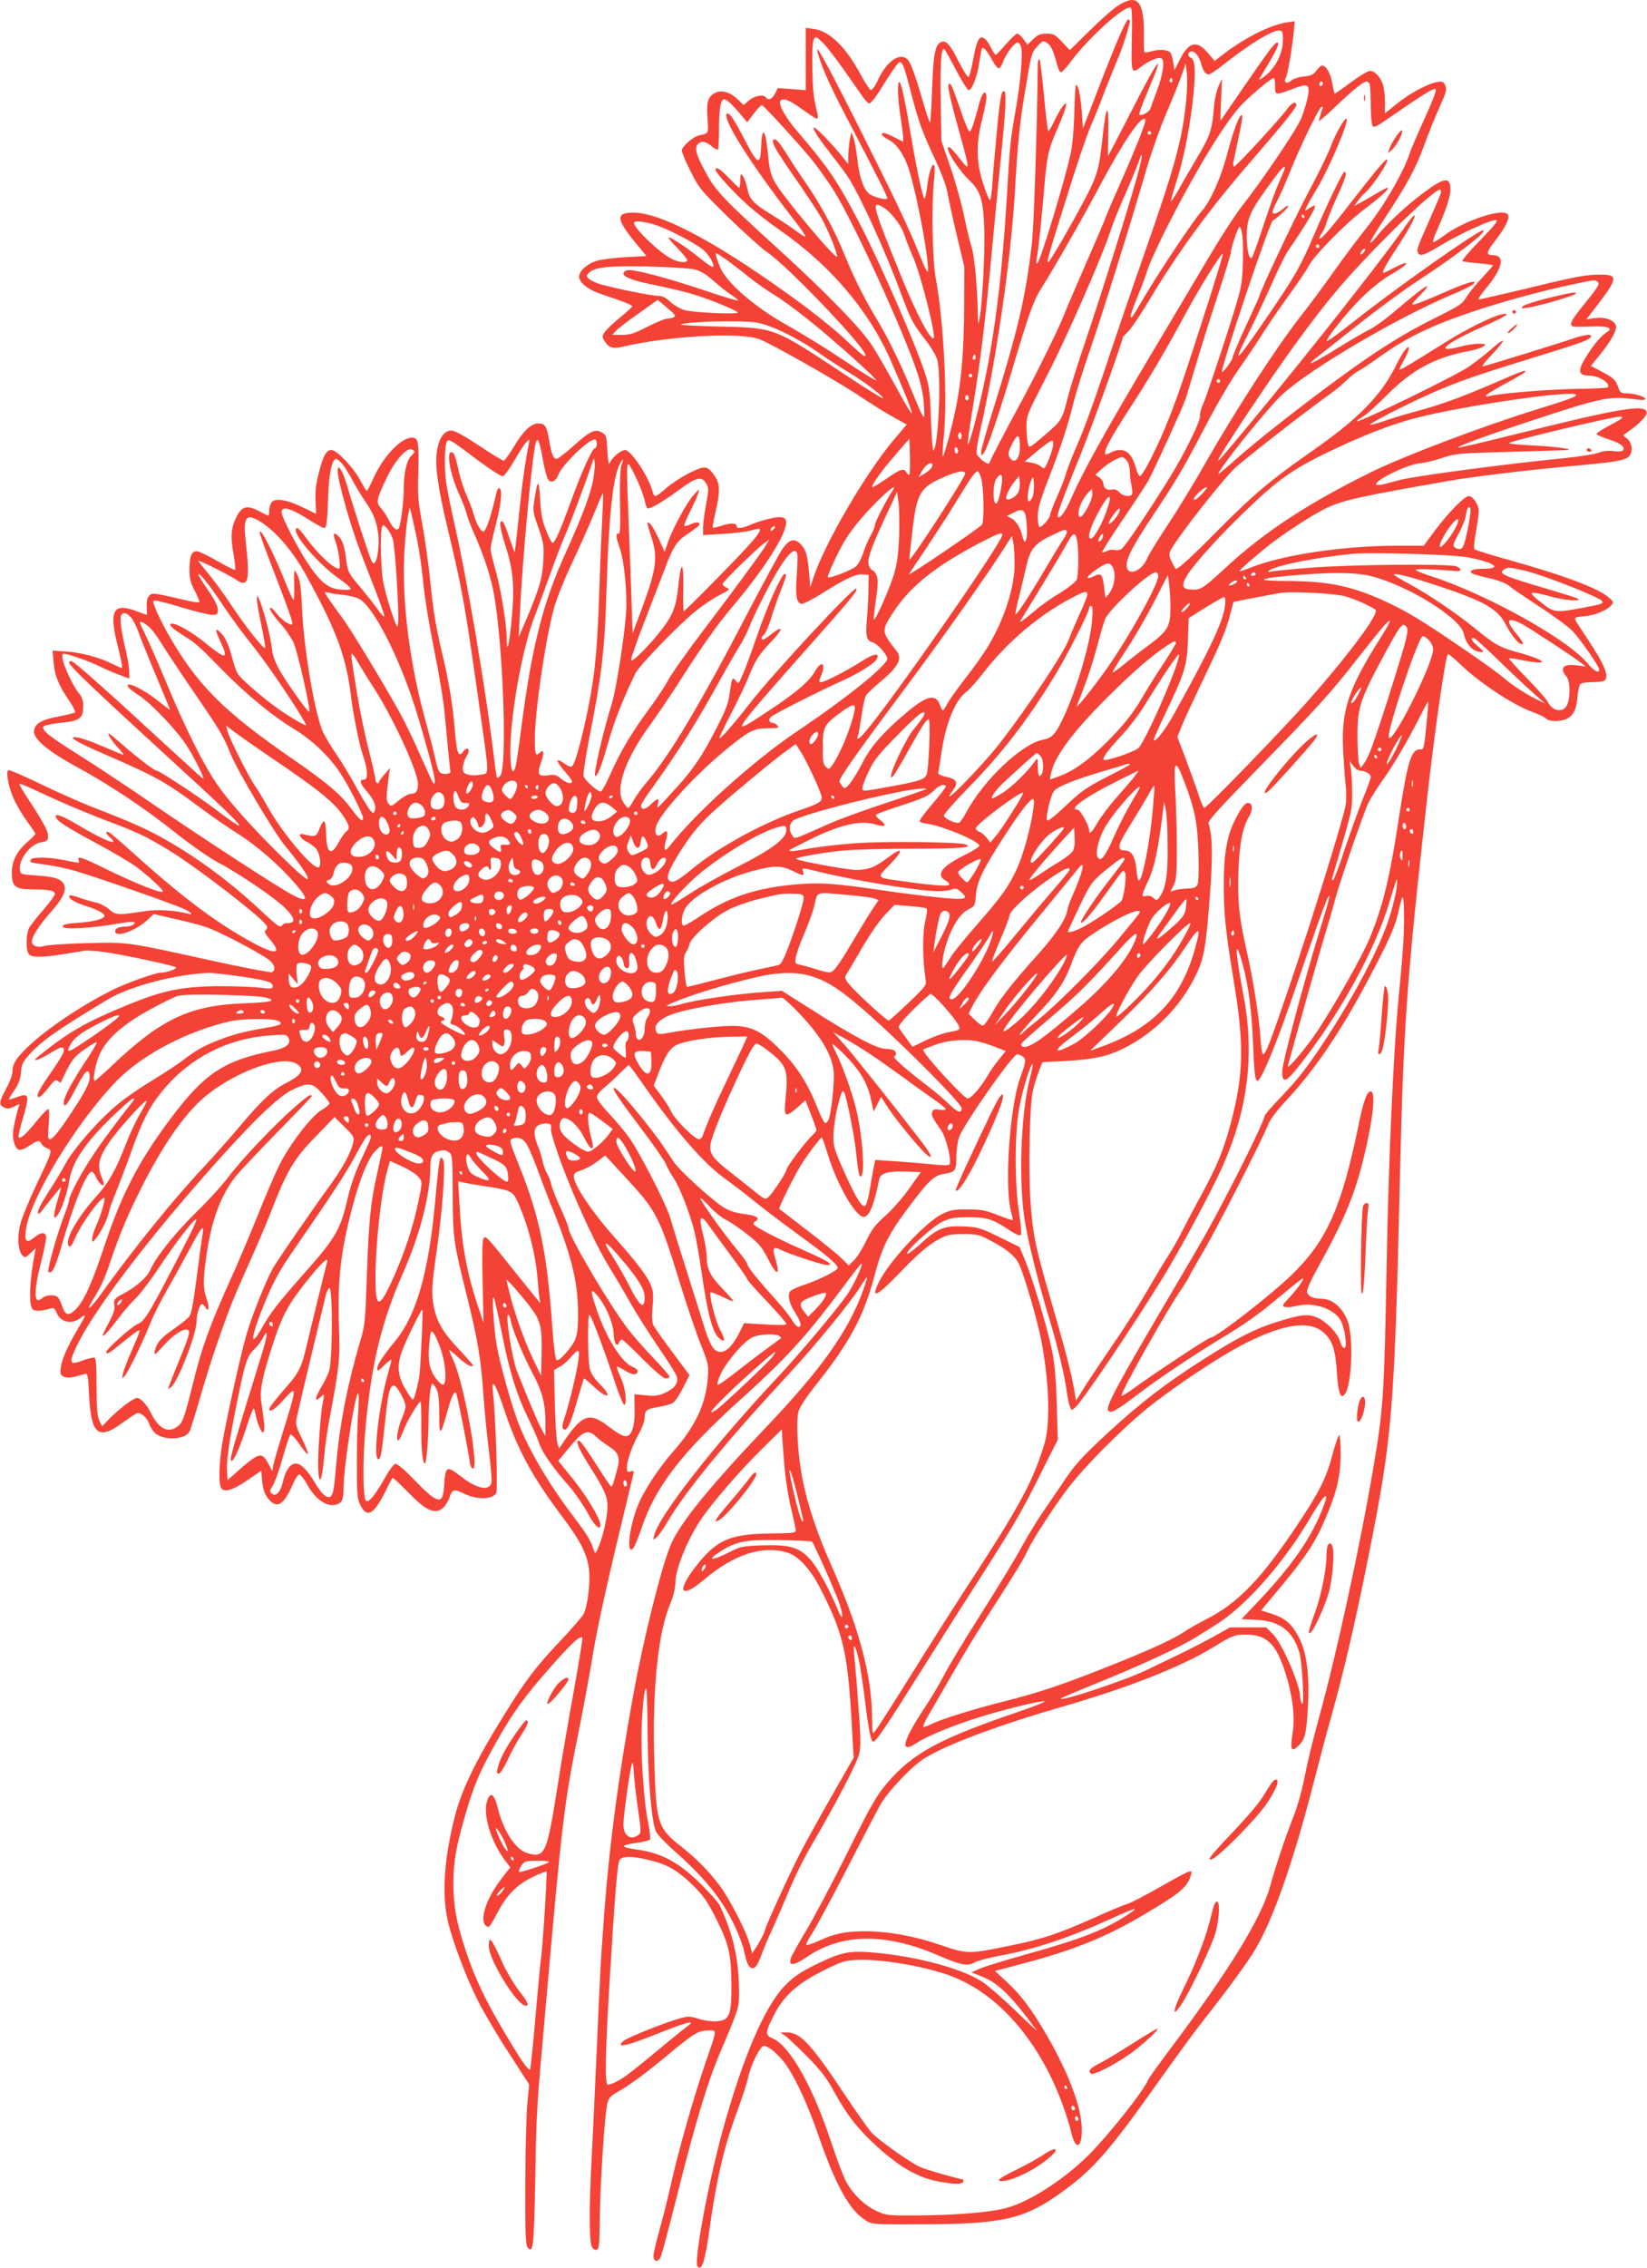<?xml version="1.0" standalone="no"?>
<!DOCTYPE svg PUBLIC "-//W3C//DTD SVG 20010904//EN"
 "http://www.w3.org/TR/2001/REC-SVG-20010904/DTD/svg10.dtd">
<svg version="1.0" xmlns="http://www.w3.org/2000/svg"
 width="930pt" height="1280pt" viewBox="0 0 930 1280"
 preserveAspectRatio="xMidYMid meet">
<g transform="translate(0,1280) scale(0.1,-0.1)"
fill="#f44336" stroke="none">
<path d="M6314 12769 c-27 -17 -100 -81 -161 -142 l-112 -110 -44 46 c-39 42
-48 47 -87 47 -36 0 -50 -6 -76 -31 l-32 -31 -23 31 c-12 17 -28 31 -35 31 -7
0 -35 -27 -64 -60 -29 -33 -55 -60 -58 -60 -4 1 -16 19 -27 42 -11 23 -28 47
-38 52 -28 17 -42 -12 -62 -119 -9 -52 -21 -97 -26 -100 -4 -3 -28 34 -53 82
-52 105 -75 130 -105 114 -31 -17 -41 -70 -48 -268 -3 -101 -9 -183 -12 -183
-3 0 -21 53 -40 118 -42 146 -68 218 -87 237 -42 41 -115 -9 -164 -111 -17
-38 -36 -64 -43 -62 -7 3 -32 41 -56 85 -83 156 -176 247 -263 259 l-48 7 0
-176 0 -176 -79 6 -79 6 -16 -32 c-16 -31 -39 -40 -51 -21 -12 19 -63 10 -95
-16 l-31 -27 -33 32 c-41 40 -90 55 -125 38 -43 -20 -53 -52 -46 -145 6 -88 8
-84 -47 -96 -36 -8 -98 -63 -98 -86 0 -10 22 -63 50 -118 47 -94 57 -106 212
-258 90 -87 188 -176 218 -196 120 -80 579 -563 556 -585 -6 -7 -13 -2 -135
111 -41 38 -133 112 -205 166 -464 343 -805 530 -969 530 -101 0 -99 -34 8
-166 l65 -79 -113 -6 c-61 -4 -134 -12 -160 -19 -55 -14 -107 -58 -107 -90 0
-35 50 -75 125 -100 116 -38 175 -61 175 -69 0 -4 -31 -32 -70 -64 -38 -31
-77 -68 -86 -82 -15 -23 -15 -27 0 -50 26 -40 45 -45 111 -30 255 59 653 81
762 41 60 -21 441 -237 563 -319 58 -39 142 -92 187 -117 l83 -46 -72 -85
c-157 -185 -391 -585 -455 -779 l-18 -55 -7 85 c-7 95 -18 130 -48 160 -34 34
-65 26 -101 -27 -18 -25 -107 -191 -200 -368 -267 -513 -435 -794 -563 -945
-31 -36 -66 -84 -78 -107 -13 -24 -26 -43 -31 -43 -4 0 -17 15 -28 33 -48 76
13 248 158 444 37 51 110 159 162 240 125 196 217 326 298 420 134 158 244
317 284 410 37 88 20 108 -74 86 -33 -7 -80 -22 -105 -33 -47 -21 -82 -26 -82
-11 0 19 -35 21 -82 5 -27 -9 -51 -14 -53 -12 -3 2 4 41 15 87 26 109 26 160
-2 201 -44 64 -55 65 -146 20 -44 -22 -103 -61 -130 -85 -28 -25 -55 -45 -61
-45 -6 0 -14 12 -17 28 -19 78 -121 232 -154 232 -24 0 -76 -44 -87 -73 -5
-15 -10 6 -13 68 -5 83 -7 90 -31 104 -39 22 -66 9 -159 -74 -46 -41 -90 -75
-97 -75 -18 0 -29 27 -42 105 -14 81 -23 95 -62 95 -40 0 -86 -44 -139 -134
-25 -41 -50 -76 -56 -76 -6 0 -69 38 -139 85 -80 53 -138 85 -155 85 -41 0
-70 -39 -82 -112 -14 -77 3 -203 58 -433 89 -376 97 -422 179 -1000 60 -422
59 -388 10 -397 -50 -9 -92 -1 -99 18 -8 20 3 62 22 92 21 33 0 52 -22 21 -26
-38 -37 -11 -47 111 -12 149 -32 274 -74 450 -37 160 -48 224 -70 440 -9 80
-27 208 -41 285 -23 122 -26 159 -22 291 5 167 0 194 -35 194 -64 0 -168 -111
-223 -239 -15 -33 -29 -61 -33 -61 -3 0 -19 26 -36 58 -37 71 -133 172 -163
172 -30 0 -47 -31 -72 -130 -16 -60 -21 -106 -18 -157 2 -40 3 -73 3 -73 -1 0
-33 16 -72 35 -91 45 -160 56 -179 30 -8 -11 -14 -31 -14 -47 0 -15 -2 -28 -5
-28 -3 0 -28 12 -56 27 -63 33 -93 25 -122 -31 -32 -62 -37 -112 -19 -208 8
-49 13 -91 10 -94 -3 -3 -46 18 -94 46 -49 28 -100 53 -113 57 -36 9 -51 -19
-51 -98 0 -55 5 -77 30 -124 17 -32 28 -60 25 -63 -3 -3 -27 -1 -53 5 -209 48
-211 49 -229 31 -12 -12 -16 -31 -14 -63 1 -25 1 -45 -1 -45 -2 0 -27 9 -56
20 -136 52 -160 4 -103 -212 15 -60 24 -108 19 -108 -5 0 -30 11 -56 24 -71
36 -177 64 -261 69 l-74 5 6 -69 c6 -74 29 -129 91 -219 20 -29 33 -57 29 -61
-4 -4 -46 -14 -93 -23 -96 -18 -133 -40 -138 -81 -6 -44 80 -116 244 -205 182
-98 396 -242 565 -378 76 -60 176 -130 224 -156 128 -68 333 -207 389 -265 52
-53 56 -81 12 -81 -14 0 -28 -4 -31 -10 -12 -19 -25 -10 -117 76 -178 166
-350 294 -538 402 -109 62 -187 97 -405 182 -72 27 -208 88 -304 134 -96 47
-179 82 -184 79 -16 -10 3 -105 34 -169 16 -34 49 -89 74 -123 25 -34 45 -64
45 -67 0 -4 -20 -24 -45 -46 -62 -55 -89 -109 -88 -177 0 -76 20 -91 122 -91
89 0 121 -7 121 -26 0 -8 -30 -48 -66 -90 -36 -41 -72 -87 -80 -102 -16 -32
-19 -115 -4 -143 13 -24 68 -25 201 -4 52 9 105 17 118 19 13 2 58 0 100 -6
97 -12 403 -77 415 -88 8 -8 -53 -30 -86 -30 -32 0 -197 -59 -278 -100 -174
-87 -372 -221 -473 -319 -67 -64 -87 -97 -87 -141 0 -18 -16 -60 -35 -94 -41
-74 -43 -93 -11 -107 18 -9 30 -7 56 6 32 16 33 16 26 -1 -4 -11 -15 -50 -23
-89 -12 -56 -13 -78 -4 -112 14 -51 34 -55 89 -18 42 29 58 31 66 10 3 -8 17
-20 31 -25 33 -13 33 -12 -61 -210 -40 -86 -81 -184 -89 -219 -19 -71 -13
-152 12 -177 14 -14 19 -12 45 13 l30 28 -6 -30 c-30 -154 -35 -295 -11 -315
14 -12 48 -10 101 5 17 5 24 0 34 -25 22 -53 85 -67 134 -29 34 27 33 18 -8
-50 -59 -98 -96 -180 -102 -225 -6 -38 -4 -46 15 -55 20 -11 41 -9 122 15 14
4 17 -13 22 -121 12 -228 53 -258 202 -146 27 20 58 40 67 44 23 8 58 -22 72
-63 6 -18 23 -42 37 -53 53 -39 165 -31 189 13 5 9 34 102 64 206 50 173 104
333 169 504 14 36 58 139 99 230 41 91 99 226 128 300 91 234 130 300 252 425
l107 110 56 -55 c50 -49 56 -58 50 -85 -10 -55 -62 -150 -132 -246 -87 -118
-305 -434 -326 -474 -41 -77 -121 -278 -147 -373 -33 -116 -110 -465 -135
-608 -16 -98 -21 -208 -10 -243 12 -39 62 -27 151 34 l79 54 3 -32 c5 -69 14
-98 38 -127 49 -58 85 -36 138 84 15 35 31 56 38 54 7 -3 25 -25 39 -51 50
-92 119 -138 173 -117 29 11 36 29 36 95 0 106 61 510 81 530 6 6 6 -31 2
-100 -5 -61 -8 -195 -8 -300 0 -170 2 -194 20 -230 38 -76 76 -54 145 85 18
36 34 67 36 69 3 3 42 -34 88 -81 99 -102 148 -126 193 -92 15 11 33 39 41 62
15 47 26 50 80 23 74 -36 163 -36 184 2 10 19 -3 427 -18 565 -11 91 12 59 61
-88 77 -232 160 -385 335 -617 102 -136 139 -212 147 -301 6 -75 -10 -200 -32
-242 -8 -15 -66 -82 -128 -148 -137 -144 -200 -227 -311 -406 -165 -264 -246
-429 -286 -581 -62 -240 -77 -451 -40 -602 27 -115 104 -318 170 -448 30 -60
107 -191 172 -290 l116 -180 -10 -105 c-6 -58 -11 -261 -12 -451 -1 -284 2
-349 13 -363 31 -38 36 0 43 362 7 415 6 398 59 992 93 1055 103 1146 189
1570 27 135 58 304 70 376 27 170 73 384 160 746 39 161 73 303 76 316 4 20 2
23 -16 17 -17 -5 -20 -2 -20 23 0 39 31 126 69 193 17 31 31 69 31 85 0 44 10
52 77 63 33 5 71 16 83 23 11 7 37 45 57 85 l36 72 -95 128 c-53 70 -101 139
-108 152 -8 17 -10 48 -5 107 6 71 4 89 -14 130 -22 49 -81 125 -195 254 -133
149 -236 302 -236 351 0 11 8 22 18 25 42 13 89 38 123 65 l36 28 113 -122
c179 -193 193 -220 315 -617 37 -118 87 -266 112 -328 43 -108 45 -118 40
-185 -11 -152 -70 -277 -198 -422 -83 -95 -167 -223 -200 -309 -48 -124 -63
-275 -24 -235 8 8 29 60 48 115 76 229 226 425 552 719 263 237 374 358 579
632 58 79 109 143 111 143 13 0 -44 -123 -82 -178 -65 -92 -275 -341 -398
-472 -345 -367 -665 -776 -691 -885 -7 -30 -7 -30 14 -11 12 10 40 50 63 90
100 170 337 458 683 831 149 160 350 406 404 493 17 28 34 52 37 52 2 0 -7
-33 -21 -72 -83 -230 -234 -443 -548 -773 -320 -337 -482 -536 -536 -658 -52
-117 -155 -528 -214 -852 -81 -447 -132 -822 -161 -1195 -23 -305 -24 -319
-45 -800 -11 -250 -25 -538 -30 -640 -13 -239 -13 -442 0 -475 7 -17 16 -25
28 -23 15 3 17 21 19 188 3 204 28 585 43 641 7 27 20 41 52 59 69 38 165 108
296 218 143 118 166 132 223 132 49 0 51 16 -20 -190 -64 -186 -153 -499 -196
-693 -19 -84 -48 -199 -65 -257 -16 -58 -30 -117 -30 -132 0 -33 24 -38 40 -8
6 11 48 169 94 352 102 406 171 635 238 793 116 274 112 260 111 372 -2 172
-37 319 -110 471 -9 17 -60 74 -113 126 -122 118 -216 168 -353 187 -99 14
-98 25 5 39 34 5 64 13 68 17 4 4 0 48 -10 96 -26 122 -44 407 -36 557 7 134
15 200 25 200 3 0 7 -111 8 -248 1 -266 23 -513 48 -561 8 -16 50 -60 92 -98
183 -160 280 -281 353 -436 22 -46 44 -105 50 -132 17 -81 30 -106 53 -103 14
2 26 21 42 63 12 33 42 106 68 161 25 56 69 157 97 225 29 68 76 164 105 214
159 272 276 497 287 548 9 43 8 102 -6 283 -9 126 -20 252 -23 279 -9 80 12
42 31 -55 8 -47 23 -143 31 -215 18 -148 33 -225 45 -225 16 0 69 78 243 355
97 154 211 334 253 400 297 461 333 521 460 777 l87 173 -6 201 c-4 145 -12
230 -27 303 -25 125 -110 407 -152 509 l-31 74 -114 56 c-108 53 -120 56 -203
60 -109 5 -147 -10 -244 -100 -37 -33 -70 -58 -73 -54 -13 13 145 156 199 181
45 21 68 25 148 25 105 0 137 -11 231 -74 33 -22 57 -32 63 -26 5 5 1 55 -10
127 -25 154 -25 444 0 583 17 98 61 246 76 255 4 3 -2 -35 -15 -83 -52 -200
-65 -597 -26 -817 23 -131 77 -343 141 -555 45 -148 84 -316 94 -398 4 -29 11
-64 17 -79 9 -25 10 -25 30 -7 44 39 333 469 499 739 86 141 216 380 301 553
170 348 218 677 151 1032 -50 261 -51 347 -3 169 30 -108 50 -263 56 -434 7
-171 12 -215 25 -215 22 0 106 205 209 505 125 365 176 508 191 533 16 26 4
-22 -52 -203 -88 -285 -208 -737 -208 -781 0 -82 25 -65 149 100 200 267 377
595 452 840 49 160 47 155 48 129 1 -34 -18 -119 -46 -208 -51 -159 -188 -420
-350 -670 -112 -170 -159 -231 -265 -342 -48 -50 -88 -96 -88 -103 0 -19 -98
-223 -203 -425 -111 -212 -132 -249 -292 -520 -343 -582 -406 -698 -386 -718
15 -15 40 -1 161 90 124 94 299 211 465 313 155 94 215 136 355 253 63 53 116
94 118 92 6 -6 -37 -66 -81 -112 -35 -36 -38 -43 -23 -49 10 -4 41 -1 70 6
101 24 222 -21 252 -94 23 -58 32 -150 13 -144 -7 2 -17 18 -21 34 -11 44 -71
109 -123 134 -56 27 -95 23 -238 -22 -122 -38 -221 -89 -410 -209 -214 -136
-355 -245 -535 -410 -158 -146 -195 -187 -275 -309 -24 -36 -69 -101 -99 -145
-31 -45 -83 -130 -116 -190 -32 -61 -135 -229 -227 -375 -93 -146 -187 -301
-209 -345 -22 -44 -74 -132 -117 -197 -126 -190 -141 -261 -41 -194 57 38 211
101 361 147 131 41 338 91 358 87 10 -2 -52 -27 -137 -56 -458 -156 -604 -235
-751 -406 -60 -71 -88 -119 -224 -392 -85 -171 -191 -371 -235 -444 -44 -73
-83 -143 -86 -156 -11 -41 20 -38 89 9 198 136 443 140 742 12 129 -56 172
-64 207 -41 14 9 76 25 138 37 197 36 389 99 625 206 149 68 176 75 105 28
-133 -88 -270 -141 -585 -228 -110 -31 -222 -65 -250 -77 l-50 -22 63 -25 c91
-37 164 -109 306 -303 6 -8 -48 42 -120 112 -72 69 -156 142 -186 162 -111 74
-365 143 -606 165 -145 13 -188 5 -332 -65 -93 -46 -127 -69 -176 -119 -116
-118 -239 -405 -354 -822 -84 -308 -164 -743 -141 -766 25 -25 43 32 71 237
38 267 81 450 156 649 24 65 51 147 59 184 15 66 56 153 82 174 17 15 90 -44
134 -108 55 -80 125 -233 183 -403 95 -274 174 -416 263 -471 38 -24 39 -24
328 -23 456 2 575 30 795 192 168 124 257 226 527 607 94 132 205 285 249 340
157 200 262 344 304 416 100 170 209 481 321 912 38 148 85 326 105 395 70
248 136 532 210 902 136 678 148 820 179 2150 20 848 37 1093 150 2105 45 402
106 828 121 844 2 2 32 -22 66 -55 119 -113 300 -232 420 -276 32 -11 63 -27
69 -34 14 -17 79 -18 113 -2 39 17 58 54 63 122 3 33 10 67 16 74 5 7 32 12
62 12 30 0 60 3 69 6 39 15 11 88 -96 247 -32 48 -61 93 -64 101 -4 10 10 15
54 18 60 6 128 34 152 64 13 15 11 20 -20 45 -61 52 -265 127 -565 210 -99 28
-184 54 -189 59 -5 5 -2 46 8 98 9 50 16 103 16 120 0 33 -34 82 -56 82 -24 0
-111 -88 -186 -187 l-69 -93 -147 0 c-309 0 -653 -52 -834 -125 -32 -13 -58
-21 -58 -18 0 7 71 70 154 137 94 75 263 185 341 221 94 43 179 62 680 150
125 23 459 63 703 85 246 22 297 31 320 54 24 24 19 76 -9 99 l-24 20 29 21
c70 50 107 90 104 110 -7 46 -152 22 -722 -120 -186 -47 -341 -83 -343 -80 -7
6 144 62 382 141 426 141 470 151 613 132 42 -6 62 -6 62 2 0 12 -63 31 -108
31 -26 0 -34 5 -42 28 -18 49 -25 56 -91 92 l-66 35 53 65 c62 76 97 141 88
164 -12 31 -62 48 -116 41 l-50 -7 67 87 c110 145 112 165 12 165 -82 0 -133
-9 -428 -81 -136 -32 -252 -59 -259 -59 -6 0 12 28 41 63 94 112 110 187 39
187 -42 0 -38 17 16 86 51 65 78 119 70 140 -18 47 -251 -30 -370 -121 -27
-20 -51 -34 -54 -31 -3 3 7 34 23 68 50 114 75 188 75 227 0 77 -35 72 -165
-27 -89 -66 -203 -175 -252 -237 -17 -22 -33 -38 -36 -35 -3 3 33 64 80 135
128 194 177 284 224 413 23 64 62 161 87 216 38 85 43 101 33 123 -10 22 -16
25 -46 20 -52 -9 -154 -63 -228 -123 l-67 -54 0 63 c0 34 -4 77 -10 96 -12 43
-47 81 -74 81 -12 0 -61 -30 -110 -66 -48 -36 -89 -64 -90 -62 -2 2 -8 30 -14
62 -12 58 -34 96 -57 96 -6 0 -21 -13 -32 -29 -18 -23 -31 -29 -72 -33 -29 -3
-60 -13 -70 -23 -24 -21 -45 -12 -31 15 11 20 35 159 45 258 l6 62 -43 -6
c-99 -15 -250 -92 -381 -196 l-28 -22 -40 47 c-62 72 -107 61 -158 -41 l-29
-57 -7 40 c-3 22 -10 47 -14 55 -10 19 -59 24 -107 11 -21 -6 -40 -9 -42 -6
-2 2 -4 46 -3 97 2 193 -36 236 -145 167z m77 -192 c-4 -196 -3 -197 56 -151
45 34 96 54 112 44 20 -12 7 -96 -29 -190 -16 -41 -31 -83 -34 -93 -6 -19 -52
-44 -62 -34 -4 3 16 59 44 124 27 65 53 129 57 143 l6 25 -18 -23 c-10 -12
-74 -130 -141 -262 -68 -132 -124 -240 -125 -240 -1 0 -1 60 1 132 5 178 -13
160 -33 -33 -18 -170 -30 -212 -97 -339 -79 -150 -201 -360 -209 -360 -10 0
-1 33 108 379 52 168 110 339 129 382 19 42 56 135 83 207 28 71 62 156 76
188 23 52 65 185 65 206 0 5 -4 8 -9 8 -12 0 -68 -127 -167 -385 l-89 -230 -7
100 c-7 91 -22 155 -33 143 -3 -3 -7 -74 -9 -159 -2 -85 -11 -185 -20 -224
-35 -160 -169 -601 -188 -620 -7 -7 -8 0 -5 20 10 52 26 204 42 389 18 207 22
226 81 362 48 111 58 158 25 114 -11 -13 -32 -50 -47 -82 -15 -32 -31 -58 -34
-58 -4 0 -15 90 -25 200 -10 111 -22 203 -26 206 -5 3 -9 -12 -9 -33 -4 -362
-22 -915 -34 -1013 -35 -299 -78 -483 -221 -941 -36 -114 -65 -217 -65 -230 1
-23 1 -23 15 -6 21 28 86 220 160 469 95 320 120 390 168 466 65 102 234 397
332 582 132 247 229 389 252 367 8 -9 -47 -149 -149 -379 -43 -97 -78 -180
-78 -183 0 -3 -47 -112 -104 -243 -57 -130 -116 -268 -131 -307 -33 -82 -166
-352 -256 -515 -77 -142 -154 -290 -161 -309 -3 -12 -10 -11 -36 7 -17 13 -34
31 -37 41 -3 11 5 68 19 128 91 398 173 961 196 1340 17 298 29 410 63 607 30
181 33 191 64 224 31 33 34 34 55 20 23 -15 35 -42 58 -126 6 -25 16 -42 23
-39 7 2 34 32 60 68 97 129 296 308 331 296 8 -3 10 -59 7 -180z m853 -7 c-1
-61 -29 -126 -73 -173 -26 -28 -68 -57 -59 -40 3 4 25 42 50 83 49 82 65 120
50 120 -14 0 -49 -47 -192 -255 -68 -99 -125 -182 -127 -185 -2 -2 -2 49 2
115 l5 120 -19 -40 c-11 -23 -22 -72 -26 -115 -9 -127 -22 -167 -89 -279 -34
-58 -83 -141 -106 -183 -24 -43 -46 -76 -48 -74 -2 2 12 54 32 114 42 131 80
330 96 499 12 130 7 188 -16 197 -21 8 -17 36 5 36 21 0 44 -31 55 -75 9 -36
24 -55 42 -55 7 0 46 26 86 58 138 110 277 195 313 190 17 -3 20 -10 19 -58z
m-2592 -17 c20 -21 73 -90 117 -153 44 -63 91 -129 103 -147 13 -18 28 -34 35
-37 6 -3 30 25 54 62 78 125 111 172 120 172 15 0 28 -36 59 -157 45 -176 66
-234 137 -386 41 -88 68 -160 74 -200 6 -34 29 -141 52 -237 l42 -175 -1 -220
c0 -237 -14 -412 -45 -570 -23 -114 -70 -288 -76 -281 -2 2 1 62 8 132 19 215
-4 646 -47 872 -19 99 -25 407 -10 555 6 61 5 87 -2 87 -13 0 -29 -54 -38
-132 -4 -32 -10 -58 -14 -58 -9 0 -43 159 -76 354 -32 193 -54 295 -65 302
-13 8 -11 -89 6 -196 8 -52 15 -105 15 -118 l0 -22 -50 25 c-53 27 -70 31 -70
15 0 -5 18 -19 40 -30 45 -23 90 -91 115 -175 43 -140 105 -467 105 -555 0
-28 -10 -12 -49 85 -63 158 -137 312 -369 773 -174 343 -227 437 -202 355 26
-89 75 -195 190 -413 154 -295 200 -387 200 -399 0 -14 -82 7 -104 27 -32 29
-54 93 -65 194 -6 53 -16 109 -23 125 l-11 28 -8 -40 c-4 -22 -8 -62 -9 -90
l-1 -50 -32 40 c-17 22 -58 68 -91 103 -108 114 -93 63 27 -89 41 -52 86 -113
101 -137 70 -112 211 -423 295 -652 54 -145 69 -173 135 -256 31 -39 60 -88
68 -113 24 -86 8 -484 -21 -514 -4 -4 -11 72 -14 170 -5 154 -9 189 -32 261
-50 157 -251 620 -369 847 -126 242 -177 318 -360 531 -65 77 -104 150 -88
166 17 17 52 2 126 -52 38 -27 73 -50 78 -50 6 0 8 12 4 28 -24 97 -27 132
-29 262 -2 135 3 170 22 170 4 0 23 -17 43 -37z m1114 -19 c10 -41 -3 -194
-30 -349 -31 -175 -33 -195 -51 -500 -24 -389 -55 -667 -106 -940 -37 -198
-104 -463 -115 -452 -2 2 11 98 30 213 43 263 68 465 106 869 16 176 39 406
49 510 29 279 35 391 23 399 -18 11 -26 -34 -47 -269 -9 -93 -19 -209 -22
-257 -3 -49 -9 -88 -13 -88 -4 0 -20 37 -35 83 -42 122 -45 234 -11 366 14 56
26 115 26 132 0 44 -22 31 -37 -22 -7 -24 -20 -72 -30 -107 -10 -35 -22 -64
-28 -65 -5 -1 -28 52 -50 118 -22 66 -46 129 -52 140 -11 18 -12 18 -18 3 -4
-9 17 -102 46 -205 63 -228 69 -253 59 -253 -4 0 -26 25 -49 55 -23 30 -46 55
-52 55 -29 0 45 -120 115 -188 63 -61 78 -108 84 -277 4 -134 -11 -426 -28
-510 -6 -32 -8 -23 -9 50 -2 135 -20 320 -36 365 -8 22 -26 97 -40 167 -15 71
-49 196 -78 278 l-51 150 -4 209 c-4 225 2 326 21 307 6 -6 36 -59 66 -118 31
-58 62 -108 69 -111 19 -6 50 74 62 158 6 41 13 76 15 79 9 8 32 -21 58 -69
13 -25 29 -45 36 -45 7 0 18 16 25 36 16 45 64 109 82 109 7 0 17 -12 20 -26z
m933 -289 c-20 -222 -62 -377 -235 -870 -75 -214 -178 -516 -229 -670 -51
-154 -117 -336 -148 -405 -30 -69 -60 -145 -67 -170 -6 -25 -29 -84 -51 -133
-21 -48 -39 -93 -39 -101 0 -20 -50 -77 -61 -70 -5 3 -9 30 -9 60 0 43 13 88
59 207 71 183 112 308 145 443 14 55 53 179 86 275 63 179 232 718 322 1029
28 96 79 241 114 321 34 80 73 176 86 213 l23 67 6 -48 c4 -26 3 -93 -2 -148z
m-79 99 c0 -8 -5 -12 -10 -9 -6 4 -8 11 -5 16 9 14 15 11 15 -7z m580 -30 c0
-53 -1 -53 107 -13 81 31 92 22 76 -55 -7 -30 -22 -81 -35 -113 -25 -62 -221
-352 -334 -495 -36 -46 -125 -182 -196 -303 -72 -121 -228 -384 -348 -585
-232 -391 -357 -616 -416 -751 -36 -83 -67 -129 -80 -117 -9 9 19 85 126 348
68 167 240 645 240 667 0 1 15 17 33 35 18 18 74 103 125 188 157 262 338 508
571 776 176 203 251 296 251 311 0 25 -27 13 -52 -22 -37 -53 -288 -325 -299
-325 -5 0 -7 10 -5 23 53 249 56 267 46 267 -13 0 -47 -92 -79 -213 -35 -137
-96 -273 -145 -328 -44 -48 -231 -328 -321 -479 -79 -133 -73 -125 -81 -118
-3 3 15 55 39 114 25 60 50 127 56 149 6 22 42 103 79 180 152 308 328 608
434 733 40 49 183 171 201 172 4 0 7 -21 7 -46z m270 17 c0 -6 -4 -13 -10 -16
-5 -3 -10 1 -10 9 0 9 5 16 10 16 6 0 10 -4 10 -9z m264 -7 c3 -9 6 -61 6
-117 0 -56 5 -109 10 -117 7 -12 23 -5 87 40 188 130 253 171 267 168 11 -2
-4 -42 -58 -163 -40 -88 -79 -178 -86 -200 -34 -107 -148 -302 -247 -425 -38
-47 -117 -152 -176 -235 -58 -82 -143 -197 -189 -255 -141 -180 -374 -539
-548 -845 -56 -99 -149 -251 -206 -337 -57 -86 -110 -172 -117 -191 -30 -71
-109 -101 -115 -44 -5 41 34 116 145 283 138 206 176 271 303 515 61 117 144
259 186 317 41 58 98 143 127 189 29 46 95 144 148 217 53 73 107 151 118 174
31 60 208 241 315 321 91 69 148 121 130 121 -5 0 -35 -16 -67 -35 -32 -19
-72 -42 -89 -51 l-31 -16 21 29 c12 17 28 36 38 43 45 38 145 190 125 190 -11
0 -75 -78 -228 -275 -100 -129 -153 -188 -153 -169 0 6 7 19 15 30 8 10 20 37
26 59 6 22 33 88 60 147 48 105 58 138 40 138 -9 0 -98 -184 -171 -355 -77
-180 -106 -230 -252 -445 -188 -275 -216 -303 -125 -124 39 77 100 207 137
289 36 83 77 166 91 186 114 167 168 259 151 259 -4 0 -18 -8 -32 -17 -22 -16
-23 -16 -16 2 4 10 32 61 63 112 76 128 187 393 165 393 -13 0 -62 -88 -87
-155 -13 -37 -71 -156 -129 -264 -81 -152 -276 -566 -276 -586 0 -2 -34 -76
-75 -165 -41 -89 -75 -169 -75 -178 -1 -16 -60 -95 -60 -80 0 44 268 841 287
853 31 19 93 78 88 83 -3 3 -15 -4 -28 -15 -27 -24 -55 -35 -61 -24 -3 5 8 33
23 62 16 30 48 101 71 159 54 137 164 365 180 375 10 6 12 4 7 -9 -4 -10 -10
-30 -14 -44 l-6 -27 24 20 c13 10 56 49 94 86 80 76 135 119 151 119 7 0 15
-7 18 -16z m-3616 -101 c11 -10 39 -39 61 -65 l40 -48 38 50 c21 27 41 48 45
47 13 -4 231 -243 293 -322 35 -45 87 -119 116 -165 113 -183 396 -800 469
-1025 22 -68 34 -126 37 -180 4 -74 3 -78 -11 -54 -8 14 -33 72 -56 129 -56
140 -137 307 -200 410 -69 114 -128 231 -184 369 -56 137 -137 285 -220 404
-33 48 -75 111 -93 140 -48 79 -74 110 -85 99 -14 -14 9 -55 132 -232 59 -85
121 -180 138 -210 39 -69 95 -210 88 -218 -13 -12 -309 343 -352 422 -20 36
-29 71 -35 132 -14 161 -36 196 -41 67 -4 -111 -20 -104 -94 40 -60 117 -88
157 -100 144 -27 -26 138 -287 375 -592 41 -52 72 -98 69 -100 -3 -3 -26 11
-52 31 -25 19 -83 58 -129 86 -114 70 -134 91 -147 153 -6 29 -17 61 -25 71
-13 17 -14 15 -15 -23 0 -24 -3 -43 -6 -43 -3 0 -29 25 -58 55 -47 50 -76 68
-76 47 0 -16 108 -134 185 -202 44 -39 125 -102 180 -140 284 -197 504 -456
626 -738 84 -191 120 -284 117 -294 -2 -5 -42 61 -88 147 -47 86 -107 190
-133 231 -60 95 -254 295 -537 553 -324 295 -355 329 -420 456 -42 79 -48 113
-28 133 19 19 44 14 76 -13 16 -13 32 -22 36 -18 3 3 6 57 6 119 0 109 10 164
29 164 5 0 18 -8 29 -17z m2382 -173 c0 -5 -4 -10 -10 -10 -5 0 -10 5 -10 10
0 6 5 10 10 10 6 0 10 -4 10 -10z m-85 -267 c-58 -204 -198 -648 -284 -903
-44 -129 -89 -273 -101 -320 -32 -129 -36 -135 -131 -216 -88 -75 -88 -75 -95
-48 -4 14 -7 56 -8 93 0 65 1 68 116 291 111 215 309 666 358 815 12 39 53
140 91 225 37 85 71 168 75 185 4 16 9 24 11 18 3 -7 -12 -70 -32 -140z m832
45 c-8 -18 -26 -60 -40 -93 -13 -33 -48 -132 -77 -220 -29 -88 -56 -164 -61
-169 -15 -16 -29 43 -29 122 1 104 18 141 154 325 54 72 74 86 53 35z m888
-120 c-4 -13 -33 -81 -65 -153 -69 -157 -71 -161 -64 -180 10 -25 35 -17 127
39 105 64 290 149 315 144 13 -3 -11 -33 -91 -115 -60 -61 -104 -113 -99 -117
5 -3 46 -8 90 -12 45 -4 82 -9 82 -12 0 -2 -27 -33 -60 -69 -34 -35 -71 -81
-84 -101 -32 -51 -32 -51 -201 -136 -163 -81 -318 -179 -526 -332 -216 -158
-472 -359 -579 -455 -55 -49 -100 -87 -100 -84 0 27 281 376 362 450 161 146
650 434 963 565 55 23 107 49 115 57 28 28 -38 9 -171 -50 -70 -31 -140 -59
-155 -63 -28 -6 -27 -4 20 45 28 28 48 53 45 55 -5 6 -62 -38 -199 -154 -47
-39 -103 -79 -125 -89 -22 -10 -103 -57 -179 -104 -138 -86 -194 -112 -127
-59 19 15 125 99 235 186 111 88 266 202 346 254 216 141 398 282 364 282 -29
0 -496 -329 -725 -511 -83 -66 -154 -117 -157 -115 -9 10 109 158 193 242 44
44 112 100 150 123 85 50 110 69 103 76 -3 3 -31 -8 -63 -25 -31 -16 -59 -30
-61 -30 -15 0 7 40 87 162 101 154 122 228 25 88 -149 -213 -699 -906 -1019
-1281 -61 -71 -25 -8 123 216 223 336 394 571 539 740 186 216 525 545 562
545 6 0 7 -10 4 -22z m-3104 -115 c40 -44 65 -84 79 -128 7 -22 28 -76 47
-119 45 -104 133 -456 114 -456 -23 0 -93 134 -174 330 -167 409 -178 447
-120 416 16 -8 40 -27 54 -43z m2334 -13 c3 -5 1 -10 -4 -10 -6 0 -11 5 -11
10 0 6 2 10 4 10 3 0 8 -4 11 -10z m-3648 -55 c80 -30 199 -93 250 -132 34
-26 71 -89 59 -100 -3 -3 -36 19 -74 50 -76 61 -160 117 -176 117 -6 0 15 -26
47 -58 31 -32 57 -63 57 -70 0 -18 -46 -14 -88 7 -71 37 -212 172 -212 203 0
16 72 7 137 -17z m3299 -61 c3 -31 4 -109 1 -173 -5 -113 -8 -124 -101 -413
-53 -164 -107 -322 -120 -352 -14 -30 -22 -63 -20 -73 6 -23 -85 -209 -169
-345 -123 -199 -257 -397 -275 -407 -11 -6 -28 -8 -39 -5 -12 3 -31 1 -43 -6
-12 -6 -24 -9 -27 -7 -2 3 51 88 120 189 68 100 131 197 140 213 37 68 198
421 212 464 8 25 37 123 65 216 28 94 82 266 121 383 38 117 69 218 69 226 0
26 41 146 50 146 5 0 12 -25 16 -56z m434 -54 c0 -5 -4 -10 -10 -10 -5 0 -10
5 -10 10 0 6 5 10 10 10 6 0 10 -4 10 -10z m250 -35 c-7 -9 -15 -13 -18 -10
-3 2 1 11 8 20 7 9 15 13 18 10 3 -2 -1 -11 -8 -20z m-3596 -42 c28 -21 85
-64 126 -98 42 -33 105 -77 140 -98 36 -21 121 -83 190 -138 143 -114 394
-338 387 -346 -3 -2 -86 49 -184 115 -98 65 -240 153 -316 195 -184 103 -345
241 -381 329 -21 51 -28 78 -21 78 4 0 30 -17 59 -37z m2730 -203 c-148 -463
-177 -547 -231 -685 -62 -158 -152 -337 -168 -332 -5 2 -16 26 -23 53 -25 88
-73 115 -142 79 -27 -14 -30 -14 -30 0 0 26 44 104 143 256 104 159 206 333
317 539 73 136 198 336 205 328 2 -2 -30 -109 -71 -238z m-2910 149 c32 -8 65
-28 107 -66 33 -29 79 -65 101 -79 22 -14 38 -28 35 -30 -3 -3 -85 22 -183 55
-216 73 -411 124 -441 116 -13 -3 -23 -11 -23 -19 0 -20 63 -43 183 -66 59
-12 147 -33 195 -46 91 -26 250 -90 267 -107 14 -13 -247 -2 -301 13 -23 7
-58 27 -78 46 -26 24 -45 34 -69 34 -36 0 -244 42 -324 65 -28 8 -59 23 -68
32 -15 14 -15 18 -2 31 35 35 104 42 333 38 121 -3 242 -10 268 -17z m5095
-68 c18 -11 9 -26 -84 -141 -65 -80 -76 -105 -52 -113 6 -2 50 -2 97 0 93 5
132 -8 96 -30 -32 -20 -67 -59 -108 -122 -62 -95 -61 -124 5 -125 56 0 126
-45 104 -67 -3 -3 -86 -7 -184 -8 -157 -3 -437 -26 -485 -41 -10 -3 -18 -1
-18 3 0 5 54 38 121 74 139 73 137 90 -2 28 -218 -96 -362 -150 -489 -184 -74
-20 -166 -47 -204 -61 -38 -13 -73 -23 -79 -21 -12 4 192 109 333 172 148 66
258 105 555 196 301 93 341 107 356 125 17 21 -26 18 -97 -6 -55 -20 -465
-146 -509 -158 -12 -3 6 22 49 67 38 39 66 75 62 78 -3 3 -32 -17 -63 -46 -32
-28 -90 -74 -130 -101 -72 -50 -620 -317 -630 -307 -2 3 10 13 29 23 18 9 79
63 135 120 147 148 276 218 474 254 31 6 65 17 75 25 17 13 15 14 -26 15 -25
0 -70 -7 -100 -15 -160 -43 -93 16 129 114 126 56 159 78 101 67 -50 -9 -203
-85 -317 -157 -175 -110 -256 -159 -260 -155 -3 2 10 29 28 60 33 59 32 90 -1
46 -11 -14 -31 -50 -46 -80 -85 -173 -214 -304 -480 -489 -233 -163 -325 -241
-524 -441 -165 -167 -236 -231 -243 -219 -39 70 -41 79 -22 112 52 89 289 390
361 458 53 49 404 323 519 404 39 27 88 68 110 90 22 22 51 45 65 51 14 7 60
37 103 68 115 83 195 128 314 181 193 84 515 181 798 241 132 27 117 26 134
15z m-5216 -202 c-10 -4 -28 -8 -39 -8 -12 -1 -61 -21 -110 -46 -72 -37 -97
-45 -142 -45 l-55 0 19 21 c10 12 68 57 129 99 l109 78 54 -46 c46 -39 51 -47
35 -53z m467 -29 c82 -13 237 -89 357 -174 48 -34 125 -83 169 -110 86 -51
197 -136 189 -144 -2 -3 -107 63 -232 146 -384 254 -379 252 -691 259 -122 3
-220 8 -217 11 16 17 338 25 425 12z m1236 -207 c-10 -10 -19 5 -10 18 6 11 8
11 12 0 2 -7 1 -15 -2 -18z m-16 -93 c0 -5 -4 -10 -10 -10 -5 0 -10 5 -10 10
0 6 5 10 10 10 6 0 10 -4 10 -10z m1400 -30 c0 -5 -4 -10 -10 -10 -5 0 -10 5
-10 10 0 6 5 10 10 10 6 0 10 -4 10 -10z m2010 -79 c0 -10 -48 -28 -220 -81
-299 -92 -743 -260 -930 -351 -357 -175 -610 -340 -827 -541 -128 -118 -143
-128 -192 -126 -51 2 -60 17 -38 63 25 52 154 200 303 346 216 211 297 270
526 378 178 85 338 147 469 181 274 71 909 163 909 131z m-3430 -16 c0 -8 -4
-15 -10 -15 -5 0 -10 7 -10 15 0 8 5 15 10 15 6 0 10 -7 10 -15z m3690 -112
c0 -5 -34 -25 -75 -46 -41 -22 -73 -43 -70 -47 3 -5 34 -18 69 -30 67 -22 93
-41 81 -61 -5 -7 -24 -9 -55 -5 -32 4 -58 1 -82 -9 -20 -8 -104 -21 -187 -30
-337 -33 -856 -102 -941 -125 -19 -5 -54 -14 -78 -21 -23 -6 -46 -8 -50 -4
-19 19 171 113 243 120 28 2 86 16 130 31 77 25 93 26 385 34 168 5 312 9 320
10 42 5 -72 20 -198 26 -79 4 -138 10 -130 14 31 17 570 145 626 149 6 1 12
-2 12 -6z m-3730 -103 c0 -11 -4 -20 -10 -20 -5 0 -10 9 -10 20 0 11 5 20 10
20 6 0 10 -9 10 -20z m329 -63 c2 -68 -35 -102 -59 -56 -10 17 -6 31 16 76 31
60 42 55 43 -20z m-3063 -73 c70 -52 134 -94 143 -92 9 2 38 42 66 90 27 48
58 95 69 105 18 17 18 17 12 -12 -23 -118 -38 -227 -56 -405 -12 -112 -22
-205 -24 -207 -1 -1 -14 36 -30 82 -15 46 -31 87 -37 90 -23 15 -18 -31 14
-132 45 -137 53 -231 37 -410 -15 -159 -28 -212 -29 -112 -1 84 -35 288 -67
396 -13 46 -24 93 -24 106 0 12 14 74 30 137 30 116 38 194 20 205 -5 3 -12
-7 -16 -22 -31 -139 -60 -223 -75 -223 -14 0 -40 46 -54 97 -7 26 -25 73 -39
104 -14 31 -33 87 -42 125 -23 101 -29 117 -41 121 -36 12 -13 -121 40 -237
19 -42 38 -91 42 -110 4 -19 25 -73 46 -120 49 -111 87 -225 105 -316 55 -288
81 -1009 37 -1045 -7 -7 -15 -10 -17 -8 -2 2 -11 65 -20 139 -43 358 -149 983
-216 1275 -21 93 -44 208 -51 253 -11 82 -9 208 5 231 10 15 24 7 172 -105z
m369 4 c9 -54 23 -105 30 -114 16 -23 42 -12 56 23 22 58 170 203 208 203 6 0
11 -11 11 -25 0 -14 -5 -25 -11 -25 -15 0 -78 -140 -139 -310 -53 -146 -83
-214 -98 -224 -5 -3 -22 27 -37 67 -24 58 -30 93 -35 177 -6 116 -14 119 -31
8 -11 -71 -11 -76 21 -166 30 -86 32 -102 28 -185 -5 -99 -23 -161 -98 -337
l-41 -95 6 125 c15 317 70 906 91 974 10 31 21 4 39 -96z m2070 -87 c-4 -3
-11 2 -16 12 -15 27 -33 21 -114 -35 -41 -28 -77 -50 -79 -47 -8 8 47 86 130
182 l79 91 3 -98 c1 -54 0 -101 -3 -105z m810 156 c-3 -18 -16 -53 -27 -80
-20 -45 -22 -46 -40 -30 -10 9 -35 19 -55 22 l-37 6 74 62 c41 34 78 59 83 56
4 -3 5 -19 2 -36z m-535 -23 c0 -8 -4 -14 -10 -14 -5 0 -10 9 -10 21 0 11 5
17 10 14 6 -3 10 -13 10 -21z m-3070 -4 c0 -4 -9 -15 -19 -24 -24 -22 -41 -96
-41 -181 0 -78 -18 -217 -30 -229 -13 -13 -33 6 -56 51 -10 21 -29 50 -43 65
-29 33 -26 50 34 174 46 96 111 169 140 158 8 -4 15 -9 15 -14z m1005 -179
c-18 -79 -67 -207 -153 -396 -126 -276 -189 -526 -247 -972 -14 -110 -29 -211
-33 -226 -14 -53 -27 -32 -30 48 -8 198 65 618 140 805 16 41 54 144 84 228
30 84 66 178 80 210 29 64 116 295 148 391 21 63 21 63 24 26 2 -21 -4 -72
-13 -114z m3019 127 c9 -12 16 -41 16 -63 0 -22 4 -56 9 -75 4 -19 6 -41 4
-47 -7 -20 -50 -15 -72 8 -14 15 -27 20 -42 16 -27 -7 -49 8 -49 34 0 10 -10
25 -22 34 l-23 16 38 34 c39 34 92 64 114 65 6 0 19 -10 27 -22z m-4429 -19
c14 -18 39 -58 55 -89 16 -31 49 -86 73 -121 46 -68 61 -104 72 -177 8 -49 -1
-139 -15 -162 -9 -13 -11 -13 -20 0 -10 15 -98 284 -139 425 -40 137 -74 144
-41 8 46 -186 85 -305 166 -509 46 -116 84 -219 84 -229 0 -11 -15 4 -39 38
-22 31 -65 85 -95 121 -69 81 -73 90 -81 157 -9 74 -22 113 -45 134 -28 25
-32 16 -15 -33 19 -53 31 -152 19 -152 -30 0 -121 85 -181 168 -43 60 -63 76
-63 49 0 -44 146 -207 249 -276 33 -23 61 -47 61 -53 0 -7 -19 -9 -55 -6 -69
6 -111 38 -177 134 -61 88 -158 275 -158 303 0 40 54 23 175 -55 30 -18 59
-34 64 -34 15 0 19 29 24 181 5 132 22 209 46 209 5 0 21 -14 36 -31z m1574
-5 c-7 -19 -10 -91 -8 -209 3 -140 1 -179 -8 -177 -18 3 -16 -16 7 -83 25 -74
43 -255 35 -365 -10 -143 -56 -431 -80 -510 -51 -163 -107 -410 -94 -410 14 0
35 55 76 198 30 109 85 246 151 382 22 44 244 274 340 351 41 33 102 74 136
91 57 29 59 32 39 41 -13 6 -23 15 -23 21 0 12 189 196 234 229 l29 21 -18
-31 c-23 -39 -161 -227 -368 -500 -86 -114 -170 -233 -186 -265 -17 -32 -66
-106 -110 -165 -99 -135 -160 -239 -214 -361 -23 -53 -47 -97 -54 -99 -15 -5
-90 62 -98 87 -3 10 10 99 29 197 76 386 90 505 101 863 12 397 35 618 72 695
20 41 29 41 12 -1z m1752 -12 c-5 -9 -23 -25 -41 -36 l-32 -18 16 30 c17 32
45 54 58 46 5 -3 4 -13 -1 -22z m-1668 -61 c20 -43 41 -98 46 -121 5 -23 12
-44 15 -48 10 -10 85 33 180 103 99 73 129 80 155 34 13 -24 13 -37 -2 -115
-9 -49 -17 -108 -17 -131 l0 -43 113 7 c61 3 132 12 157 19 24 7 46 11 49 9
13 -14 -42 -78 -223 -262 -109 -112 -202 -203 -205 -203 -3 0 -5 60 -3 132 3
153 -13 158 -28 10 -12 -116 -30 -163 -95 -247 -64 -83 -162 -182 -171 -172
-4 4 29 100 73 214 45 115 97 251 117 303 46 122 66 153 118 189 24 17 52 36
62 44 33 23 10 39 -29 20 -19 -9 -37 -14 -41 -11 -3 3 12 41 34 84 22 44 42
90 46 104 6 22 4 21 -26 -12 -39 -42 -121 -193 -147 -270 l-18 -52 -33 72
c-30 66 -55 101 -64 91 -2 -2 7 -35 20 -74 40 -121 33 -181 -54 -416 l-50
-133 -6 180 c-3 98 -10 296 -16 439 -12 313 -12 335 -1 335 4 0 24 -36 44 -79z
m1857 26 c0 -22 -307 -495 -315 -485 -1 2 6 72 16 155 26 224 43 253 187 314
72 31 112 36 112 16z m91 -29 c14 -53 17 -237 4 -259 -10 -16 -419 -294 -413
-280 2 3 44 67 94 141 50 75 129 196 174 270 84 138 107 170 121 170 5 0 14
-19 20 -42z m116 -25 c-10 -77 -27 -129 -38 -112 -15 23 -10 113 7 137 25 37
37 27 31 -25z m89 -58 c-15 -23 -53 -42 -63 -31 -9 8 18 65 46 99 l26 31 3
-38 c2 -22 -3 -47 -12 -61z m85 -18 c-6 -15 -16 -27 -22 -27 -13 0 -4 78 14
119 11 25 12 24 15 -20 1 -25 -2 -57 -7 -72z m-793 31 c-37 -57 -98 -176 -98
-192 0 -10 -11 -36 -24 -59 -13 -23 -32 -66 -41 -96 -10 -30 -28 -65 -40 -76
-19 -20 -151 -72 -160 -63 -7 6 64 158 101 216 46 72 109 146 193 228 67 65
95 82 69 42z m1747 -18 c-24 -25 -41 -36 -44 -28 -4 12 55 68 73 68 6 0 -8
-18 -29 -40z m-642 -72 c-32 -59 -53 -73 -53 -33 0 30 23 80 54 113 l21 24 3
-26 c2 -15 -9 -48 -25 -78z m-2744 -98 c-5 -96 -13 -301 -18 -455 -11 -301
-28 -445 -80 -675 -35 -153 -58 -227 -73 -236 -5 -4 -23 3 -39 15 -54 40 -54
19 1 -44 22 -25 40 -50 40 -56 0 -17 -32 -9 -62 16 -26 22 -37 25 -74 19 -55
-8 -63 7 -38 76 18 50 14 74 -8 52 -23 -23 -28 -11 -28 76 0 152 57 547 106
732 15 57 57 162 105 265 44 93 101 221 126 283 25 62 47 111 48 110 2 -2 -1
-82 -6 -178z m1678 -65 c-5 -114 -11 -156 -32 -225 -28 -87 -103 -255 -111
-247 -2 2 3 52 12 112 12 85 13 113 4 136 -7 16 -16 29 -21 29 -5 0 -13 9 -20
21 -17 32 2 91 84 267 l72 155 8 -54 c5 -30 6 -117 4 -194z m1170 138 c-25
-73 -71 -153 -87 -153 -21 0 -8 52 30 126 69 134 100 148 57 27z m2041 -99
c-18 -86 -27 -109 -41 -112 -10 -2 -24 2 -32 8 -13 10 -10 21 19 74 19 33 38
79 42 101 8 49 14 59 25 48 6 -6 0 -53 -13 -119z m-5933 -59 c13 -66 29 -176
35 -245 6 -69 33 -235 60 -370 27 -135 54 -292 59 -350 6 -58 15 -156 21 -219
6 -63 12 -119 13 -125 3 -15 -41 -20 -58 -6 -8 6 -19 37 -25 68 -6 31 -33 138
-61 237 -77 283 -119 579 -119 839 0 100 14 263 27 321 l6 30 9 -30 c4 -16 19
-84 33 -150z m3443 74 c5 -74 -10 -113 -23 -62 -12 52 -37 94 -63 107 l-26 14
40 20 c54 28 67 14 72 -79z m518 73 c-15 -30 -56 -70 -56 -56 0 15 50 84 61
84 5 0 3 -12 -5 -28z m-4843 -48 c84 -53 178 -162 249 -289 173 -312 231 -465
258 -680 15 -123 48 -285 70 -350 27 -78 29 -135 6 -135 -30 0 -25 -20 14 -65
42 -49 56 -84 46 -112 -6 -15 -8 -15 -25 3 -10 10 -46 70 -80 132 -33 62 -86
148 -117 193 -31 44 -65 103 -76 131 -47 125 -104 469 -113 693 -4 95 -11 150
-22 172 -8 18 -17 33 -20 33 -2 0 -3 -36 -2 -80 2 -43 0 -82 -3 -85 -3 -3 -25
43 -48 102 -53 133 -127 283 -140 283 -10 0 0 -28 114 -325 36 -93 66 -178 66
-188 0 -16 -2 -16 -29 -2 -17 8 -42 31 -57 50 -14 19 -30 35 -36 35 -14 0 12
-41 60 -95 25 -27 56 -74 70 -103 22 -49 98 -380 88 -389 -6 -6 -121 154 -166
232 -28 51 -41 87 -45 125 -6 62 -46 219 -69 271 -14 34 -14 34 -15 7 -1 -15
11 -82 25 -149 14 -66 24 -123 21 -126 -9 -8 -115 126 -193 245 -41 62 -100
142 -130 177 -29 35 -54 67 -54 70 0 7 177 -82 212 -106 69 -49 80 -8 57 200
-18 156 -3 179 84 125z m6757 -9 c-22 -57 -100 -156 -100 -126 0 32 79 151
101 151 5 0 4 -11 -1 -25z m-6011 -92 c12 -42 35 -407 29 -467 -3 -37 -6 -32
-41 70 -20 60 -42 143 -47 184 -11 87 -13 260 -3 286 6 15 9 14 29 -9 13 -15
28 -44 33 -64z m2151 62 c-7 -9 -15 -13 -17 -11 -7 7 7 26 19 26 6 0 6 -6 -2
-15z m1654 -13 c3 -5 -5 -24 -18 -43 -13 -19 -61 -97 -106 -174 -95 -160 -160
-258 -166 -252 -2 2 6 46 20 98 13 52 31 129 41 172 21 97 47 129 139 173 76
37 82 38 90 26z m-364 -20 c0 -43 -652 -978 -784 -1124 -29 -32 -41 -36 -32
-11 4 10 13 61 21 115 7 54 19 106 27 116 7 10 41 42 74 70 108 89 132 135 95
180 -84 106 -85 112 -20 212 95 147 233 259 480 390 112 58 139 69 139 52z
m421 -28 c11 -49 10 -202 -2 -227 -6 -12 -47 -45 -91 -72 -45 -26 -109 -71
-142 -100 -65 -54 -92 -74 -84 -59 3 5 55 90 116 190 61 100 126 209 144 242
35 66 49 72 59 26z m139 0 c-18 -21 -24 -10 -9 18 8 14 14 18 17 10 2 -7 -2
-19 -8 -28z m-491 -135 c1 -129 -56 -309 -146 -460 -25 -43 -84 -127 -131
-186 -46 -59 -93 -125 -103 -145 -11 -21 -22 -38 -25 -38 -3 0 -10 14 -16 30
-23 66 -72 56 -185 -38 -132 -111 -207 -195 -252 -285 -24 -47 -57 -101 -72
-119 -28 -32 -29 -32 -44 -14 -8 11 -15 23 -15 26 0 20 99 161 328 468 239
320 479 658 598 842 l48 75 8 -40 c4 -22 7 -74 7 -116z m-1227 54 c2 -10 1
-63 -3 -119 -9 -115 -2 -158 27 -162 10 -1 66 27 124 64 127 80 184 106 224
102 l31 -3 -1 -75 c0 -41 -4 -114 -8 -161 -10 -104 -4 -135 28 -143 29 -7 86
-70 86 -94 0 -37 -230 -222 -510 -410 -246 -166 -570 -457 -718 -646 -29 -38
-38 -27 -22 29 15 52 8 66 -19 41 -37 -34 -55 8 -27 62 49 93 238 293 401 424
117 95 144 108 226 108 53 0 60 2 49 15 -7 8 -18 15 -26 15 -22 0 -27 21 -8
36 28 21 275 146 383 194 105 46 196 103 212 131 19 37 -17 31 -87 -14 -81
-52 -207 -117 -228 -117 -13 0 -13 4 0 35 30 72 3 92 -34 26 -32 -56 -107
-121 -261 -222 -163 -109 -179 -114 -119 -35 43 55 116 139 348 401 236 265
275 313 265 323 -13 13 -479 -489 -602 -649 -79 -102 -164 -201 -170 -195 -3
3 25 61 61 130 36 69 82 164 101 211 40 99 58 128 133 207 64 67 66 92 3 43
-24 -19 -48 -35 -52 -35 -14 0 -10 16 6 30 8 7 25 45 37 84 11 39 36 110 55
158 37 97 37 98 23 98 -17 0 -97 -179 -156 -350 -31 -91 -67 -189 -81 -219
-22 -51 -24 -53 -37 -35 -20 27 -25 17 -35 -65 -8 -59 -21 -95 -72 -194 -82
-161 -131 -234 -229 -342 -118 -130 -113 -125 -105 -92 9 35 -2 34 -41 -4 -31
-30 -54 -32 -54 -5 0 8 27 51 61 97 147 203 261 385 389 619 35 63 80 142 101
175 21 33 47 83 58 112 11 29 41 94 67 145 116 233 191 331 206 271z m3776
-17 c155 -27 214 -66 99 -66 -62 0 -90 -13 -61 -28 11 -5 54 -17 97 -26 46
-11 88 -27 105 -40 15 -13 92 -66 172 -118 80 -52 164 -114 186 -136 44 -45
154 -202 154 -221 0 -25 -30 -8 -72 42 -118 136 -571 387 -883 487 -38 12 -74
27 -80 32 -9 9 75 7 230 -5 30 -3 28 17 -3 27 -46 15 -599 10 -822 -8 -113 -9
-214 -19 -225 -22 -15 -5 -17 -3 -9 5 25 27 262 75 469 95 100 10 554 -3 643
-18z m-2001 -48 c28 -35 19 -116 -16 -160 l-19 -23 -7 56 c-10 81 -16 87 -60
66 -53 -25 -41 0 19 41 52 35 68 39 83 20z m2330 -28 c98 -22 426 -150 439
-172 9 -15 3 -17 -107 -38 -152 -29 -164 -28 -231 25 -91 71 -84 74 69 33 40
-10 94 -18 119 -16 42 3 28 8 -149 61 -268 79 -294 91 -249 116 18 10 22 10
109 -9z m-2067 -31 c0 -47 -158 -332 -285 -515 -62 -89 -175 -232 -175 -221 0
3 18 49 39 103 22 55 55 158 74 229 19 72 40 143 46 159 23 57 248 266 287
266 8 0 14 -9 14 -21z m550 11 c0 -5 -7 -10 -16 -10 -8 0 -12 5 -9 10 3 6 10
10 16 10 5 0 9 -4 9 -10z m661 -14 c207 -55 496 -236 514 -321 14 -65 53 -105
102 -105 13 0 7 9 -20 31 -37 30 -47 49 -26 49 6 0 72 -60 147 -133 75 -73
164 -156 197 -185 l60 -53 -43 21 c-58 28 -145 84 -185 119 -17 16 -79 61
-137 102 -269 187 -387 262 -492 313 -216 105 -352 136 -597 137 -178 0 -177
13 2 29 241 22 385 21 478 -4z m-6496 -156 c45 -69 128 -181 183 -249 78 -97
271 -384 290 -433 5 -12 -109 55 -172 102 -85 62 -194 158 -212 185 -9 13 -24
55 -33 92 -21 78 -40 120 -70 147 -28 25 -27 10 4 -56 47 -100 32 -102 -79
-12 -75 62 -163 114 -194 114 -27 0 -4 -24 59 -64 77 -48 86 -56 232 -205 132
-134 281 -256 398 -326 94 -56 195 -150 257 -243 45 -65 132 -237 132 -259 0
-27 -19 -11 -69 56 -60 80 -133 142 -321 272 -400 275 -548 424 -714 716 -25
45 -55 105 -66 133 -20 50 -20 50 0 50 11 0 80 -18 152 -40 73 -22 148 -40
166 -40 29 0 32 3 32 29 0 20 -19 58 -55 110 -30 44 -55 84 -55 87 0 21 61
-55 135 -166z m6860 105 c265 -88 342 -131 387 -219 27 -52 65 -103 84 -110
24 -9 16 10 -26 60 -62 75 -49 94 33 53 41 -22 289 -184 337 -222 l25 -19 -53
7 c-76 10 -98 -16 -56 -65 24 -29 21 -139 -4 -170 -26 -32 -76 -20 -99 23 -8
18 -63 80 -121 139 -58 59 -104 110 -101 112 2 3 33 -2 69 -9 36 -8 79 -14 95
-14 27 0 28 1 12 13 -10 8 -62 26 -115 41 -112 30 -138 44 -253 138 -110 89
-262 192 -371 251 -49 26 -88 50 -88 53 0 12 96 -13 245 -62z m-1506 -120 c1
-107 -14 -135 -114 -210 -45 -33 -110 -83 -145 -112 -35 -29 -66 -50 -68 -48
-2 2 31 57 74 122 44 65 115 188 159 273 l80 155 6 -50 c4 -27 8 -86 8 -130z
m426 165 c3 -5 1 -10 -4 -10 -6 0 -11 5 -11 10 0 6 2 10 4 10 3 0 8 -4 11 -10z
m-66 -36 c-13 -7 -26 -10 -28 -8 -8 7 33 33 43 27 5 -3 -2 -12 -15 -19z m86
-4 c3 -5 1 -10 -4 -10 -6 0 -11 5 -11 10 0 6 2 10 4 10 3 0 8 -4 11 -10z
m-5114 -58 c36 -4 78 -15 92 -25 89 -58 240 -367 330 -672 87 -295 108 -389
82 -363 -3 3 -34 70 -69 149 -34 79 -88 191 -120 249 -90 163 -276 469 -321
530 -23 30 -56 77 -75 104 -32 48 -32 49 -9 42 13 -4 54 -11 90 -14z m4199 3
c0 -9 -20 -60 -45 -113 -24 -54 -51 -116 -59 -139 -25 -72 -227 -376 -386
-582 -110 -142 -361 -396 -270 -273 33 44 24 64 -35 77 -33 7 -49 16 -47 24 2
8 10 59 18 114 25 167 77 294 140 342 19 14 60 60 93 103 133 173 310 325 496
424 77 41 95 46 95 23z m1454 -10 c57 -16 147 -56 173 -77 23 -18 -143 -243
-371 -502 -142 -162 -582 -616 -596 -616 -5 0 -21 37 -35 83 -15 45 -48 135
-72 200 l-45 118 25 62 c14 34 60 134 102 222 116 240 146 312 169 399 l21 79
117 23 c65 12 130 25 145 27 60 11 308 -2 367 -18z m-677 -54 c-11 -89 -80
-237 -285 -606 -51 -92 -106 -164 -118 -153 -2 3 29 74 70 159 107 224 118
261 124 407 l4 123 42 27 c89 56 150 92 159 92 6 0 7 -21 4 -49z m-217 -16
c-13 -14 -26 -23 -28 -20 -3 3 5 16 18 30 13 14 26 23 28 20 3 -3 -5 -16 -18
-30z m-533 -62 c-11 -145 -97 -426 -180 -589 -31 -61 -52 -81 -98 -89 -118
-22 -336 -228 -434 -412 -15 -28 -33 -54 -39 -56 -19 -8 -86 24 -86 40 0 9 60
77 133 152 192 195 340 387 492 636 69 112 195 360 195 383 0 6 5 12 11 12 9
0 10 -22 6 -77z m-5429 14 c12 -13 30 -47 41 -77 10 -30 55 -142 100 -249 45
-106 81 -195 81 -197 0 -2 -28 19 -62 46 -90 73 -200 124 -173 81 3 -6 30 -26
58 -45 68 -43 210 -192 269 -281 41 -63 102 -184 96 -190 -2 -2 -95 83 -208
187 -312 288 -519 473 -535 476 -8 2 -15 -1 -15 -6 0 -20 109 -124 728 -691
274 -252 305 -295 100 -140 -94 72 -318 219 -332 219 -14 0 -100 65 -193 146
-40 35 -75 64 -78 64 -11 0 19 -46 53 -82 20 -21 33 -38 28 -38 -4 0 -54 21
-112 46 -58 25 -122 48 -142 51 -72 12 -17 -23 156 -97 285 -124 337 -153 532
-298 63 -48 160 -114 214 -148 109 -69 234 -178 327 -286 72 -83 68 -103 -12
-63 -74 37 -522 329 -814 529 -132 91 -312 210 -400 265 -171 107 -216 144
-198 162 6 6 51 15 100 20 104 10 123 25 123 94 0 32 -7 52 -25 73 -30 36 -82
144 -91 190 -5 24 -3 32 8 32 22 0 148 -44 198 -70 24 -12 72 -33 107 -46 l63
-24 0 38 c0 20 -9 73 -19 118 -25 100 -35 178 -28 199 9 22 30 19 55 -8z
m7059 -114 c-184 -291 -224 -412 -213 -637 4 -72 10 -160 14 -196 5 -36 5 -87
0 -115 -11 -73 -195 -662 -320 -1029 -109 -320 -131 -376 -147 -376 -4 0 -11
43 -14 95 -8 119 -40 321 -77 486 -44 192 -53 285 -47 454 6 155 23 243 58
303 23 41 24 71 3 79 -20 8 -43 -20 -84 -102 -42 -84 -60 -191 -60 -356 0
-166 10 -263 56 -543 60 -362 57 -528 -16 -804 -39 -148 -76 -239 -164 -402
-41 -74 -90 -167 -110 -207 -20 -40 -55 -103 -79 -140 -25 -37 -79 -129 -122
-203 -43 -74 -123 -201 -179 -281 -55 -81 -128 -189 -161 -240 l-59 -94 -13
75 c-15 85 -55 239 -137 519 -80 275 -96 354 -108 541 -11 184 -4 530 13 609
6 28 21 77 33 109 l22 57 133 7 c159 9 239 27 328 72 171 86 313 229 399 399
51 101 62 157 84 439 19 248 17 358 -6 431 -4 14 61 86 273 303 347 356 414
429 570 629 137 174 174 217 181 210 3 -2 -20 -44 -51 -92z m-6958 61 c17 -14
47 -53 67 -87 21 -34 103 -159 184 -277 152 -222 171 -253 212 -355 39 -96
245 -443 307 -518 90 -110 134 -174 129 -188 -3 -9 -58 38 -147 126 -169 166
-297 309 -367 411 -75 108 -181 321 -283 567 -50 119 -104 243 -121 276 -16
33 -30 63 -30 66 0 12 20 3 49 -21z m7101 -67 c-12 -61 -155 -512 -196 -619
-14 -38 -34 -78 -44 -90 l-18 -23 -9 30 c-4 17 -8 86 -8 155 0 154 15 201 141
436 100 185 111 201 132 180 11 -11 12 -23 2 -69z m130 -12 c13 -14 23 -36 22
-52 -3 -86 -234 -543 -250 -495 -12 37 168 572 192 572 7 0 23 -11 36 -25z
m-1430 -14 c0 -5 -31 -56 -68 -113 -38 -56 -88 -137 -112 -178 -57 -99 -112
-169 -201 -259 -116 -116 -197 -174 -291 -207 l-40 -14 6 32 c19 96 119 232
316 429 138 138 246 233 335 292 42 29 55 33 55 18z m-4616 -114 c17 -28 53
-88 82 -132 112 -172 254 -480 254 -549 0 -40 -11 -56 -37 -56 -14 0 -45 -16
-70 -37 -44 -36 -46 -37 -60 -18 -14 20 -13 38 3 160 l6 40 -31 -35 c-16 -19
-30 -38 -31 -42 -1 -18 -20 -6 -20 12 0 11 -18 88 -39 172 -22 84 -50 223 -64
308 -34 209 -37 230 -29 230 4 0 20 -24 36 -53z m4611 -34 c-61 -166 -182
-428 -209 -447 -32 -24 -190 -76 -194 -64 -6 14 25 55 103 139 40 43 99 120
130 171 99 161 187 290 192 284 3 -3 -7 -41 -22 -83z m1035 -142 c-18 -36 -40
-61 -40 -46 0 17 46 85 57 85 2 0 -6 -18 -17 -39z m388 -136 c-18 -181 -17
-175 -43 -175 -46 0 -68 -72 -115 -380 -53 -349 -92 -508 -166 -685 -40 -98
-190 -364 -289 -515 -67 -102 -182 -238 -173 -205 55 202 179 640 208 735 21
69 46 154 55 190 23 92 160 490 190 555 14 29 50 86 79 127 60 82 145 227 212
360 25 50 46 88 48 87 2 -2 -1 -44 -6 -94z m-3233 43 c-19 -96 -84 -251 -130
-313 -14 -18 -16 -18 -33 -2 -14 15 -17 35 -16 111 0 112 8 127 96 191 74 55
92 58 83 13z m395 -16 c0 -10 -27 -49 -64 -92 -31 -37 -110 -195 -122 -245 -6
-27 -5 -28 9 -15 8 8 47 73 86 144 78 140 101 175 115 176 12 0 1 -278 -12
-312 -12 -29 -44 -39 -259 -77 -103 -18 -103 -18 -103 2 0 11 16 54 36 95 30
63 57 97 163 204 113 115 151 145 151 120z m-3695 -244 c277 -187 366 -260
416 -337 33 -51 36 -69 13 -85 -8 -7 -28 -34 -42 -61 -44 -81 -69 -61 -71 57
-1 31 -5 59 -10 62 -5 4 -17 -15 -27 -40 -18 -48 -23 -50 -93 -32 -31 7 -19
-22 16 -40 21 -11 46 -29 56 -40 23 -25 34 -96 17 -107 -28 -17 -202 188 -285
335 -26 47 -61 105 -78 129 -37 54 -143 266 -153 306 l-7 29 49 -37 c27 -20
117 -83 199 -139z m3095 129 c0 -17 -29 -57 -41 -57 -15 0 -10 32 8 52 19 21
33 23 33 5z m3279 -51 c-28 -64 -69 -133 -69 -117 0 23 73 161 86 161 1 0 -6
-20 -17 -44z m-3302 -196 c24 -52 43 -102 43 -111 0 -25 -18 -36 -131 -74
-197 -68 -450 -205 -594 -324 -83 -68 -108 -83 -129 -75 -27 10 -18 48 34 134
67 111 119 178 198 251 82 77 326 280 411 343 l64 47 31 -48 c16 -26 49 -91
73 -143z m3203 160 c0 -5 -4 -10 -10 -10 -5 0 -10 5 -10 10 0 6 5 10 10 10 6
0 10 -4 10 -10z m-1926 -36 c24 -23 20 -114 -5 -114 -5 0 -9 24 -9 53 -1 52
-1 52 -18 28 -42 -58 -120 -135 -175 -172 -33 -21 -62 -37 -65 -35 -8 9 26 54
71 95 23 21 72 66 109 100 37 33 70 61 72 61 3 0 12 -7 20 -16z m1901 -4 c3
-5 1 -10 -4 -10 -6 0 -11 5 -11 10 0 6 2 10 4 10 3 0 8 -4 11 -10z m-94 -80
c29 0 59 -18 59 -36 0 -8 -20 -63 -44 -122 -24 -59 -69 -185 -101 -279 -31
-95 -61 -176 -67 -179 -6 -4 -8 1 -5 12 115 392 111 376 112 474 0 52 -3 115
-7 140 l-8 45 21 -27 c11 -16 30 -28 40 -28z m-1301 35 c0 -2 -58 -34 -130
-70 -111 -57 -143 -79 -225 -156 -85 -80 -115 -102 -115 -82 0 43 26 142 43
160 23 26 125 66 282 112 61 18 115 34 120 36 16 5 25 5 25 0z m309 -101 c59
-157 72 -226 78 -394 3 -85 1 -166 -4 -179 -8 -20 -17 -24 -59 -26 -27 -1 -60
-5 -72 -10 l-24 -8 18 34 c16 29 19 59 19 214 0 99 -4 245 -9 324 -10 173 1
183 53 45z m-279 39 c-11 -16 -56 -68 -100 -118 -44 -49 -94 -116 -112 -147
-32 -56 -48 -71 -48 -45 0 27 -50 117 -65 117 -55 0 38 68 210 155 71 36 131
65 133 65 2 0 -6 -12 -18 -27z m-3490 -55 c0 -23 -27 -78 -39 -78 -4 0 -18 11
-30 24 -19 20 -21 28 -11 46 21 40 80 47 80 8z m5057 -5 c-3 -10 -5 -4 -5 12
0 17 2 24 5 18 2 -7 2 -21 0 -30z m-5307 10 c-1 -22 -27 -59 -36 -50 -9 8 16
67 27 67 5 0 9 -8 9 -17z m-2355 -86 c77 -35 210 -90 295 -122 171 -64 222
-89 355 -171 163 -101 528 -384 542 -421 3 -8 0 -19 -7 -23 -10 -6 -4 -19 23
-51 69 -80 40 -91 -80 -28 -208 110 -410 261 -694 517 -63 57 -122 108 -131
113 -24 13 -23 -4 2 -26 62 -56 -29 -21 -180 69 -93 55 -135 69 -124 43 8 -23
59 -55 233 -149 91 -49 191 -108 221 -131 66 -49 150 -127 150 -138 0 -17
-152 43 -329 130 -128 63 -157 72 -147 46 7 -18 7 -18 -79 0 -82 17 -181 20
-190 4 -11 -16 -4 -18 83 -29 45 -6 120 -22 166 -35 116 -34 573 -193 619
-217 41 -20 49 -34 15 -24 -62 17 -168 24 -229 15 -164 -25 -175 -25 -213 9
-20 17 -53 34 -73 38 -21 4 -62 16 -91 26 -29 11 -56 17 -59 14 -13 -13 22
-36 85 -57 71 -22 112 -44 112 -58 0 -15 -52 -31 -123 -37 -97 -7 -119 -12
-111 -26 9 -15 179 -5 302 18 89 16 123 14 92 -6 -8 -6 -27 -10 -42 -10 -37 0
-58 -10 -58 -26 0 -38 111 0 178 60 l40 37 114 -26 c62 -14 142 -34 178 -46
65 -20 297 -141 358 -186 34 -26 42 -60 16 -70 -8 -3 -160 26 -337 65 -488
107 -470 105 -707 99 -113 -3 -220 -10 -239 -16 -38 -12 -71 0 -71 25 0 28 39
89 104 163 72 81 94 127 76 161 -16 30 -53 42 -155 49 -88 6 -90 6 -93 33 -7
58 60 145 120 154 38 7 42 12 38 49 -2 21 -48 101 -112 197 -21 32 -41 65 -45
73 -7 19 -18 23 202 -78z m2848 64 c28 -48 18 -101 -20 -101 -20 0 -63 50 -63
73 0 25 28 57 49 57 9 0 24 -13 34 -29z m-382 -21 c15 -48 4 -66 -35 -56 -29
7 -33 29 -14 71 16 36 35 31 49 -15z m199 30 c0 -5 -2 -10 -4 -10 -3 0 -8 5
-11 10 -3 6 -1 10 4 10 6 0 11 -4 11 -10z m60 -6 c0 -8 -5 -12 -10 -9 -6 4 -8
11 -5 16 9 14 15 11 15 -7z m2300 6 c0 -5 -34 -49 -75 -97 -41 -48 -74 -92
-72 -98 2 -5 17 -11 33 -13 83 -8 304 -99 304 -125 0 -7 -43 -34 -95 -59 -121
-61 -152 -107 -94 -139 11 -5 19 -15 19 -21 0 -12 -93 -6 -260 18 -157 22
-152 15 -73 97 78 81 71 101 -13 37 -73 -55 -112 -70 -181 -70 -54 1 -327 51
-339 63 -7 7 156 36 271 47 55 5 231 10 390 10 274 0 350 7 293 25 -43 13
-455 18 -616 6 -88 -6 -206 -20 -263 -30 -93 -17 -121 -19 -108 -7 2 2 47 25
99 51 179 90 297 118 383 92 56 -18 69 -7 28 24 -17 12 -28 26 -25 30 2 4 62
27 132 49 146 48 168 59 201 94 24 25 61 35 61 16z m1170 -121 c-17 -193 -59
-409 -80 -409 -4 0 -10 27 -13 60 -7 77 -27 110 -67 110 -46 0 -39 33 34 147
34 55 78 128 97 161 18 34 35 60 37 58 2 -2 -2 -59 -8 -127z m-88 89 c-49 -80
-94 -165 -132 -250 -52 -119 -79 -150 -94 -111 -12 30 15 121 53 180 72 112
235 282 173 181z m-1193 18 c-2 -2 -105 -38 -229 -79 -124 -41 -268 -93 -320
-117 -215 -95 -190 -87 -206 -65 -24 33 -18 73 14 89 58 30 368 113 582 155
88 18 169 26 159 17z m-2629 -66 c4 -8 17 -14 29 -12 23 4 27 -8 9 -26 -18
-18 -56 -14 -68 7 -12 23 -13 74 -3 85 4 4 12 -3 16 -16 5 -13 12 -30 17 -38z
m-102 38 c17 -17 15 -63 -2 -78 -8 -6 -25 -10 -38 -8 -29 4 -36 40 -14 74 18
26 36 30 54 12z m842 -10 c-1 -25 -39 -102 -40 -80 0 7 5 33 11 58 12 46 29
60 29 22z m2379 -86 c-34 -54 -76 -117 -94 -138 l-33 -39 -21 27 c-12 15 -30
30 -41 33 -11 4 -20 13 -20 20 0 22 255 213 268 201 2 -2 -24 -49 -59 -104z
m-2684 78 c-3 -5 -13 -10 -21 -10 -8 0 -14 5 -14 10 0 6 9 10 21 10 11 0 17
-4 14 -10z m225 -27 c0 -47 -13 -68 -35 -59 -14 5 -16 13 -11 38 13 63 46 78
46 21z m200 33 c0 -3 -4 -8 -10 -11 -5 -3 -10 -1 -10 4 0 6 5 11 10 11 6 0 10
-2 10 -4z m1250 -6 c0 -5 -2 -10 -4 -10 -3 0 -8 5 -11 10 -3 6 -1 10 4 10 6 0
11 -4 11 -10z m1126 -57 c-15 -113 -58 -268 -95 -349 -49 -103 -82 -150 -228
-317 -62 -71 -125 -148 -140 -172 -15 -23 -33 -51 -40 -61 -22 -35 -15 49 11
131 31 98 79 171 125 193 35 17 36 19 42 83 6 76 40 144 164 336 86 132 141
203 157 203 7 0 8 -17 4 -47z m-3454 10 c10 -9 18 -26 18 -39 0 -18 -7 -24
-35 -30 -19 -3 -42 -4 -50 0 -33 12 -4 86 33 86 9 0 24 -7 34 -17z m1073 -8
l30 -25 -29 -24 c-31 -26 -67 -37 -97 -29 -24 7 -24 30 1 71 24 39 53 42 95 7z
m3138 -220 c2 -164 -10 -240 -47 -290 -13 -19 -15 -19 -33 -3 -12 11 -27 15
-41 11 -30 -7 -28 3 13 89 33 71 55 175 81 383 l7 60 10 -45 c5 -25 10 -117
10 -205z m1367 205 c0 -5 -4 -10 -10 -10 -5 0 -10 5 -10 10 0 6 5 10 10 10 6
0 10 -4 10 -10z m-5060 -18 c19 -16 21 -22 11 -40 -14 -26 -29 -28 -59 -6 -37
26 -28 54 19 63 4 0 17 -7 29 -17z m178 2 c32 -22 26 -58 -11 -62 -32 -4 -77
21 -77 43 0 16 27 34 50 35 9 0 26 -7 38 -16z m-838 -4 c0 -5 -4 -10 -10 -10
-5 0 -10 5 -10 10 0 6 5 10 10 10 6 0 10 -4 10 -10z m1360 0 c0 -5 -4 -10 -10
-10 -5 0 -10 5 -10 10 0 6 5 10 10 10 6 0 10 -4 10 -10z m-826 -37 c17 -37 17
-38 -4 -55 -12 -10 -32 -18 -44 -18 -45 0 -85 50 -65 81 8 11 12 10 24 -5 8
-11 15 -26 15 -33 0 -7 4 -13 8 -13 17 0 32 25 32 52 0 39 13 35 34 -9z m-589
-13 c21 -41 20 -70 -5 -70 -22 0 -40 28 -40 63 0 46 23 50 45 7z m275 20 c0
-5 -7 -10 -16 -10 -8 0 -12 5 -9 10 3 6 10 10 16 10 5 0 9 -4 9 -10z m1096 -4
c8 -20 -20 -70 -50 -89 -21 -14 -26 -14 -36 -2 -25 31 18 105 60 105 11 0 23
-6 26 -14z m-331 -16 c21 -23 14 -46 -19 -61 -35 -16 -56 -5 -56 29 0 51 41
69 75 32z m-631 4 c23 -9 21 -69 -4 -94 -11 -11 -29 -20 -40 -20 -57 0 -83 97
-30 111 34 9 55 10 74 3z m711 -4 c3 -5 -1 -10 -9 -10 -9 0 -16 5 -16 10 0 6
4 10 9 10 6 0 13 -4 16 -10z m4635 -26 c0 -8 -4 -14 -10 -14 -5 0 -10 9 -10
21 0 11 5 17 10 14 6 -3 10 -13 10 -21z m-5680 6 c0 -5 -5 -10 -11 -10 -5 0
-7 5 -4 10 3 6 8 10 11 10 2 0 4 -4 4 -10z m162 -26 c10 -22 9 -32 -7 -62 -16
-30 -26 -37 -50 -37 -28 0 -30 3 -33 40 -5 71 64 116 90 59z m2018 1 c0 -48
-79 -107 -269 -204 -97 -49 -222 -119 -276 -155 -55 -36 -101 -63 -103 -61 -8
8 39 63 113 134 116 110 353 260 470 297 57 18 65 17 65 -11z m1559 -2 c-64
-77 -163 -183 -171 -183 -34 0 54 135 111 171 53 34 83 40 60 12z m57 -118
c-8 -13 -43 -40 -78 -61 -35 -20 -85 -53 -111 -71 -27 -19 -51 -32 -54 -30 -5
6 82 110 182 220 l70 76 3 -55 c2 -38 -2 -64 -12 -79z m-3056 109 c0 -8 -4
-12 -10 -9 -5 3 -10 10 -10 16 0 5 5 9 10 9 6 0 10 -7 10 -16z m383 -5 c18
-28 -16 -69 -56 -69 -62 0 -75 39 -24 70 37 23 65 22 80 -1z m4597 5 c0 -8 -4
-12 -10 -9 -5 3 -10 10 -10 16 0 5 5 9 10 9 6 0 10 -7 10 -16z m-5700 -4 c0
-5 -5 -10 -11 -10 -5 0 -7 5 -4 10 3 6 8 10 11 10 2 0 4 -4 4 -10z m669 -41
c8 -23 8 -30 -1 -27 -20 7 -51 55 -43 67 10 17 31 -3 44 -40z m151 -8 c0 -15
-7 -37 -16 -49 -13 -18 -19 -21 -30 -11 -20 17 -18 86 3 98 24 13 43 -4 43
-38z m-988 4 c22 -48 -47 -104 -109 -89 -35 9 -29 46 12 83 44 38 81 41 97 6z
m752 9 c24 -23 19 -36 -11 -32 -24 3 -28 0 -25 -19 4 -28 -1 -29 -38 -1 -36
26 -38 41 -7 56 32 16 63 14 81 -4z m737 -49 c8 0 15 13 17 33 4 39 15 41 30
7 18 -38 16 -41 -35 -65 -45 -21 -47 -21 -60 -4 -16 22 -16 35 -2 71 l11 28
13 -35 c6 -19 18 -35 26 -35z m-365 3 c12 -38 -62 -107 -99 -92 -26 10 -27 31
-4 66 39 56 89 69 103 26z m-535 6 c20 -24 -1 -49 -42 -49 -25 0 -35 5 -37 18
-8 41 51 64 79 31z m787 -20 c2 -14 -9 -32 -33 -53 -29 -25 -39 -29 -55 -21
-29 16 -24 45 11 75 37 30 73 30 77 -1z m3479 -6 c-3 -7 -5 -2 -5 12 0 14 2
19 5 13 2 -7 2 -19 0 -25z m-4697 -16 c0 -40 -13 -54 -46 -50 -21 2 -31 11
-38 30 -14 40 -1 45 28 12 l25 -29 1 31 c0 17 3 34 6 37 12 12 24 -4 24 -31z
m289 -6 c30 -32 22 -69 -18 -86 -34 -14 -60 -4 -85 32 -23 32 -20 44 17 62 44
21 60 20 86 -8z m5361 -8 c-1 -26 -3 -30 -10 -16 -6 9 -7 23 -4 32 9 25 14 19
14 -16z m-5780 -9 c0 -5 -4 -9 -10 -9 -5 0 -10 7 -10 16 0 8 5 12 10 9 6 -3
10 -10 10 -16z m265 -29 c19 -37 19 -64 0 -80 -13 -11 -21 -10 -43 7 -15 11
-34 31 -42 46 -18 32 -1 57 41 57 21 0 32 -7 44 -30z m423 3 c8 -56 -62 -118
-107 -93 -25 13 -27 27 -4 52 17 19 43 24 43 8 0 -5 4 -10 8 -10 4 0 6 16 4
36 -4 34 -3 35 24 32 21 -2 30 -9 32 -25z m93 -40 c23 -6 20 -27 -5 -31 -39
-8 -58 38 -33 81 11 21 12 21 15 -12 2 -23 9 -35 23 -38z m409 52 c15 -18 7
-54 -19 -86 -18 -22 -19 -22 -45 -6 -31 21 -33 45 -5 81 23 29 50 34 69 11z
m342 -17 c4 -42 20 -45 38 -5 15 33 50 50 50 24 0 -23 -37 -63 -70 -77 -26
-11 -33 -10 -50 5 -31 28 -24 85 10 85 14 0 20 -9 22 -32z m1833 -48 c-20 -33
-39 -60 -43 -60 -11 0 -52 44 -52 56 0 16 124 87 128 74 2 -5 -13 -37 -33 -70z
m845 71 c0 -5 -32 -49 -70 -97 -90 -114 -184 -253 -176 -261 8 -8 62 53 132
152 112 156 106 149 116 131 10 -18 -4 -133 -19 -159 -10 -18 -160 -120 -225
-153 -42 -21 -78 -31 -78 -21 0 2 29 65 64 139 58 121 71 140 123 185 98 83
133 105 133 84z m-3299 -11 c23 -13 25 -52 4 -70 -21 -18 -42 -6 -50 29 -10
48 6 62 46 41z m4906 -27 c-3 -10 -5 -4 -5 12 0 17 2 24 5 18 2 -7 2 -21 0
-30z m-5298 13 c9 -10 9 -16 1 -21 -12 -7 -40 11 -40 26 0 14 26 10 39 -5z
m-685 -2 c26 -10 19 -53 -14 -84 -38 -36 -86 -48 -107 -27 -14 13 -13 16 5 21
12 4 22 19 26 38 11 53 41 71 90 52z m1582 -19 c12 -8 27 -28 34 -45 11 -26
11 -34 -2 -46 -20 -21 -84 -29 -103 -14 -22 18 -19 76 5 100 24 24 38 25 66 5z
m2548 -37 c-9 -29 -29 -80 -44 -113 -16 -33 -31 -76 -34 -96 -9 -49 -66 -135
-162 -242 -141 -157 -215 -250 -257 -326 -23 -41 -48 -76 -55 -79 -7 -2 -28
12 -48 32 l-35 35 17 33 c48 96 177 269 414 556 96 118 182 222 190 232 25 32
30 22 14 -32z m-3956 22 c27 -25 27 -33 5 -71 -37 -62 -93 -44 -93 31 0 60 44
80 88 40z m2327 -5 c61 -30 68 -30 60 -5 -8 25 -13 25 109 -5 209 -50 553
-105 657 -105 26 0 59 4 73 10 21 8 31 5 53 -15 48 -41 24 -46 -137 -29 -80 8
-221 26 -315 40 -257 38 -346 44 -474 33 -234 -20 -387 -71 -560 -188 -41 -27
-78 -48 -83 -45 -15 9 -8 66 12 99 44 71 223 169 384 210 117 31 159 31 221 0z
m1565 7 c0 -5 -37 -51 -83 -103 -45 -52 -142 -167 -216 -257 -73 -90 -136
-161 -138 -158 -3 3 18 59 46 124 28 65 51 125 51 134 0 28 128 144 245 221
67 45 95 56 95 39z m-3751 -36 c7 -8 11 -30 9 -48 -4 -43 -37 -50 -73 -14 -29
29 -31 39 -9 60 19 20 58 21 73 2z m361 -21 c0 -30 -36 -65 -67 -65 -41 0 -24
58 25 84 32 17 42 13 42 -19z m520 10 c18 -22 4 -64 -26 -77 -22 -11 -28 -9
-40 7 -18 25 -18 50 2 69 20 20 48 20 64 1z m3777 -47 c-2 -13 -4 -3 -4 22 0
25 2 35 4 23 2 -13 2 -33 0 -45z m-3550 44 c6 -4 17 -21 23 -37 9 -24 8 -33
-8 -54 -25 -34 -46 -37 -71 -10 -26 29 -26 49 0 83 21 27 35 31 56 18z m-502
-12 c3 -5 -1 -10 -9 -10 -9 0 -16 5 -16 10 0 6 4 10 9 10 6 0 13 -4 16 -10z
m-411 -26 c41 -41 1 -107 -62 -102 -50 4 -54 33 -12 82 35 40 51 44 74 20z
m761 6 c3 -5 -1 -10 -9 -10 -9 0 -16 5 -16 10 0 6 4 10 9 10 6 0 13 -4 16 -10z
m489 -35 c-21 -32 -47 -47 -68 -39 -26 10 -19 23 31 55 51 32 65 26 37 -16z
m-720 17 c9 -15 -61 -75 -78 -69 -21 8 -20 54 2 66 21 13 69 14 76 3z m2766
-2 c0 -5 -4 -10 -10 -10 -5 0 -10 5 -10 10 0 6 5 10 10 10 6 0 10 -4 10 -10z
m-3735 -34 c15 -22 15 -27 1 -55 -17 -32 -43 -51 -70 -51 -12 0 -16 11 -16 46
0 25 5 54 10 65 15 27 56 24 75 -5z m800 -11 c0 -22 -31 -33 -47 -17 -17 17
-1 44 24 40 15 -2 23 -10 23 -23z m938 18 c9 -9 -23 -44 -34 -37 -5 3 -4 14 1
25 11 20 22 24 33 12z m-1913 -21 c17 -13 20 -24 15 -45 -11 -42 -96 -95 -125
-77 -23 14 -5 81 30 113 35 32 50 33 80 9z m856 -28 c-4 -10 -16 -14 -38 -12
-35 3 -43 16 -18 28 8 4 24 11 35 17 22 11 32 -5 21 -33z m848 27 c9 -10 19
-35 23 -54 5 -32 2 -38 -20 -48 -66 -30 -118 55 -61 100 33 26 37 26 58 2z
m964 -6 c2 -12 -19 -86 -46 -166 -48 -142 -74 -203 -90 -213 -5 -3 -53 -14
-108 -25 -55 -11 -169 -39 -253 -61 -84 -22 -157 -40 -161 -40 -4 0 -11 38
-15 85 -5 67 -4 91 7 108 8 12 18 34 21 49 10 38 134 149 215 191 38 20 113
47 168 61 130 32 140 34 204 32 47 -1 55 -4 58 -21z m248 14 c70 -6 138 -15
151 -20 l24 -9 -33 -49 c-18 -27 -60 -95 -93 -151 -85 -144 -118 -192 -137
-204 -12 -7 -35 -4 -85 12 -37 12 -81 24 -97 27 -27 6 -28 8 -22 43 3 20 24
80 47 132 23 52 49 125 58 162 19 79 1 73 187 57z m-1512 -15 c21 -20 20 -30
-4 -54 -22 -22 -63 -35 -85 -27 -24 10 -30 55 -10 77 22 24 77 26 99 4z m-194
0 c0 -12 -34 -33 -52 -34 -25 0 -22 19 5 30 27 11 47 12 47 4z m3685 -4 c3 -5
1 -10 -4 -10 -6 0 -11 5 -11 10 0 6 2 10 4 10 3 0 8 -4 11 -10z m1155 -305
c-5 -71 -17 -197 -25 -280 -27 -289 -55 -905 -65 -1470 -14 -765 -19 -829 -79
-1180 -74 -433 -206 -1036 -298 -1370 -43 -158 -66 -250 -93 -385 -12 -57 -36
-142 -55 -189 -53 -136 -102 -284 -131 -389 -49 -184 -230 -479 -578 -942 -59
-79 -111 -151 -114 -160 -20 -55 -221 -309 -336 -424 -141 -140 -341 -268
-472 -300 -91 -23 -280 -38 -484 -40 -181 -1 -186 0 -242 26 -67 31 -132 94
-171 166 -15 28 -52 126 -83 219 -103 315 -235 548 -331 588 -43 18 -42 34 4
126 55 111 131 181 276 254 104 52 126 60 188 63 133 8 380 -33 532 -88 276
-101 514 -377 645 -751 16 -46 35 -107 41 -136 27 -113 67 -80 58 46 -9 124
-87 320 -210 527 -83 139 -132 203 -214 280 l-65 60 129 34 c331 86 515 162
776 322 148 90 183 123 202 186 6 22 5 23 -17 17 -12 -4 -86 -44 -163 -88 -77
-44 -158 -86 -180 -93 -22 -6 -105 -41 -185 -77 -200 -90 -300 -123 -471 -157
-243 -50 -244 -50 -400 3 -146 50 -295 77 -426 77 -106 0 -172 -13 -255 -52
-38 -17 -71 -28 -75 -25 -3 4 11 33 32 64 21 32 109 195 196 363 86 168 172
332 190 364 44 78 182 222 252 264 131 79 415 185 764 286 377 108 684 229
860 337 111 68 124 74 188 73 118 0 171 -51 224 -219 40 -126 54 -244 40 -335
-15 -96 -8 -112 31 -75 39 37 47 72 55 220 10 171 -6 302 -45 382 -42 84 -77
117 -154 143 l-65 21 110 132 c141 168 197 254 254 388 65 153 85 241 85 366
0 56 -4 103 -8 103 -5 0 -21 -46 -36 -102 -36 -139 -74 -215 -204 -410 -198
-296 -331 -435 -505 -524 -51 -26 -111 -60 -135 -77 -54 -36 -170 -90 -360
-167 -311 -125 -444 -170 -646 -221 -182 -46 -363 -102 -419 -131 -22 -11 -41
-17 -44 -14 -3 3 13 38 37 78 23 40 84 145 135 233 50 88 138 232 195 320 158
246 200 314 220 359 24 56 152 254 231 357 93 122 305 336 449 452 152 122
401 288 543 361 225 115 370 136 451 65 49 -43 67 -97 75 -227 8 -119 21 -153
46 -119 38 52 48 321 15 410 -29 77 -87 127 -149 127 -49 0 -81 17 -81 42 0
13 27 73 61 133 146 263 207 407 258 616 54 220 71 379 41 379 -22 0 -41 -53
-70 -195 -95 -461 -178 -646 -373 -837 -121 -118 -431 -358 -462 -358 -13 0
-320 -203 -428 -282 -37 -28 -70 -48 -74 -45 -10 11 263 496 342 607 17 25 34
52 37 60 3 8 40 74 82 145 76 129 337 640 369 723 10 25 50 78 98 129 156 166
303 380 458 671 121 227 159 311 177 395 8 38 18 74 22 81 12 19 14 -171 2
-309z m-5734 281 c7 -28 -19 -94 -41 -102 -21 -8 -65 33 -65 60 0 54 93 92
106 42z m4510 -30 c-6 -39 -16 -53 -69 -102 -34 -30 -71 -61 -82 -67 -17 -9
-16 -6 5 24 14 19 52 71 85 117 32 45 60 80 63 77 2 -2 1 -24 -2 -49z m-4088
7 c-2 -18 -14 -33 -35 -46 -31 -18 -33 -18 -40 -1 -4 12 3 26 25 46 40 35 54
36 50 1z m3967 -53 c-40 -66 -115 -164 -120 -158 -8 8 29 115 51 148 28 41 97
96 102 81 2 -6 -13 -38 -33 -71z m-4238 38 c-3 -7 -5 -2 -5 12 0 14 2 19 5 13
2 -7 2 -19 0 -25z m-59 -20 c4 -44 -21 -70 -44 -46 -14 14 -14 19 0 52 19 46
40 43 44 -6z m612 33 c0 -17 -12 -41 -21 -41 -10 0 -12 33 -2 43 9 10 23 9 23
-2z m460 -4 c0 -8 -3 -17 -7 -20 -9 -9 -34 13 -27 24 8 14 34 11 34 -4z m1882
-5 c5 -5 1 -37 -8 -72 -16 -63 -15 -225 2 -323 6 -39 6 -39 -97 -138 -57 -54
-107 -99 -111 -99 -13 0 -186 159 -222 203 -25 31 -28 41 -19 55 7 9 47 77 90
151 46 79 100 157 131 189 l53 55 87 -7 c47 -3 90 -10 94 -14z m-3527 -11 c3
-5 1 -12 -5 -16 -5 -3 -10 1 -10 9 0 18 6 21 15 7z m1091 -2 c7 -12 -15 -31
-28 -23 -4 3 -8 12 -8 20 0 17 26 19 36 3z m328 2 c7 -10 -31 -61 -45 -61 -10
0 -12 53 -2 63 9 10 41 9 47 -2z m326 -31 c0 -50 -30 -86 -59 -71 -17 10 -31
32 -31 50 0 21 44 61 66 61 21 0 24 -4 24 -40z m320 -4 c0 -49 -18 -92 -46
-106 -21 -12 -27 -11 -49 10 -25 24 -32 63 -16 89 13 21 33 9 45 -29 16 -49
30 -42 39 18 10 58 27 70 27 18z m1587 23 c14 -14 0 -57 -51 -154 l-36 -70 6
45 c9 73 26 154 35 173 11 19 30 22 46 6z m1076 -3 c-4 -8 -56 -72 -115 -143
-117 -141 -353 -377 -465 -466 -39 -31 -75 -61 -78 -67 -3 -5 -11 -10 -17 -10
-5 0 36 49 93 109 110 115 156 181 195 283 44 115 56 131 129 180 138 92 282
156 258 114z m-3455 -12 c-4 -21 -44 -48 -52 -36 -8 13 22 52 40 52 9 0 14 -7
12 -16z m-493 -13 c0 -16 -39 -46 -72 -56 -19 -5 -23 -2 -23 14 0 31 36 63 68
59 15 -2 27 -9 27 -17z m202 -13 c-3 -8 -6 -5 -6 6 -1 11 2 17 5 13 3 -3 4
-12 1 -19z m624 -5 c13 -34 6 -51 -28 -64 -32 -12 -73 2 -73 25 0 17 56 66 76
66 8 0 19 -12 25 -27z m-1606 -2 c3 -5 1 -12 -5 -16 -5 -3 -10 1 -10 9 0 18 6
21 15 7z m1465 -12 c0 -5 -4 -9 -10 -9 -5 0 -10 7 -10 16 0 8 5 12 10 9 6 -3
10 -10 10 -16z m-1212 -1 c16 -16 15 -63 -1 -77 -8 -6 -28 -14 -45 -17 -24 -5
-32 -2 -41 14 -15 29 -14 52 6 74 18 20 63 24 81 6z m149 -46 c3 -15 0 -29
-10 -39 -14 -15 -18 -15 -41 0 -33 22 -44 57 -21 73 23 17 64 -2 72 -34z m543
33 c0 -19 -39 -40 -51 -28 -5 5 -7 17 -3 26 8 21 54 23 54 2z m185 -5 c0 -22
-29 -18 -33 3 -3 14 1 18 15 15 10 -2 18 -10 18 -18z m733 0 c37 -35 42 -100
8 -100 -21 0 -66 58 -66 84 0 41 24 48 58 16z m3123 -48 c-48 -87 -90 -150
-162 -237 -65 -81 -217 -230 -225 -222 -8 8 64 145 119 225 45 66 278 302 298
302 4 0 -9 -31 -30 -68z m-4901 23 c26 -31 -46 -141 -87 -133 -29 6 -24 90 7
123 26 28 61 33 80 10z m760 -4 c0 -24 -18 -37 -31 -24 -13 13 -1 43 17 43 8
0 14 -9 14 -19z m187 3 c9 -23 -11 -38 -26 -20 -13 16 -7 36 10 36 5 0 12 -7
16 -16z m181 -1 c2 -8 -6 -13 -22 -13 -17 0 -26 5 -26 16 0 19 41 16 48 -3z
m122 2 c0 -16 -35 -21 -44 -6 -8 12 4 21 26 21 10 0 18 -7 18 -15z m788 -46
c-2 -24 -7 -44 -13 -43 -18 1 -27 48 -16 78 16 41 33 20 29 -35z m-2158 47 c0
-3 -4 -8 -10 -11 -5 -3 -10 -1 -10 4 0 6 5 11 10 11 6 0 10 -2 10 -4z m670
-31 c-23 -25 -50 -33 -50 -16 0 11 62 52 69 45 2 -2 -6 -15 -19 -29z m804 29
c23 -9 20 -30 -6 -48 -33 -24 -48 -20 -48 12 0 41 15 51 54 36z m2443 -73
c-53 -131 -176 -311 -213 -311 -28 0 -12 30 92 176 58 82 113 164 122 182 26
54 25 18 -1 -47z m1158 -34 c-79 -278 -238 -442 -530 -546 l-60 -22 171 165
c170 164 282 292 364 416 85 129 95 126 55 -13z m221 86 c-10 -10 -19 5 -10
18 6 11 8 11 12 0 2 -7 1 -15 -2 -18z m-4751 -33 c0 -41 -27 -53 -45 -20 -16
30 -3 62 23 58 18 -2 22 -10 22 -38z m4200 18 c-30 -99 -152 -248 -322 -395
-222 -192 -298 -242 -325 -215 -10 10 -6 13 212 200 106 91 187 172 338 340
84 93 109 111 97 70z m-2983 -15 c25 -22 23 -55 -6 -82 -36 -34 -68 -25 -83
22 -17 51 -4 77 39 77 17 0 40 -7 50 -17z m-999 -7 c4 -9 14 -12 29 -9 21 5
22 4 8 -10 -20 -21 -80 -34 -80 -18 0 18 19 51 29 51 5 0 11 -6 14 -14z m233
3 c10 -17 -23 -46 -38 -31 -8 8 -8 15 2 27 15 18 26 19 36 4z m180 -4 c18 -15
18 -15 -10 -13 -16 2 -31 9 -34 16 -5 17 20 15 44 -3z m419 9 c20 -8 45 -56
45 -88 0 -31 -34 -43 -77 -29 -21 7 -30 19 -38 47 -8 34 -7 41 14 57 25 21 31
22 56 13z m2259 -29 c-27 -36 -34 -41 -34 -26 0 13 40 61 51 61 6 0 -2 -16
-17 -35z m-2774 15 c0 -5 -7 -10 -16 -10 -8 0 -12 5 -9 10 3 6 10 10 16 10 5
0 9 -4 9 -10z m-722 -26 c33 -23 31 -80 -4 -96 -18 -8 -30 -9 -42 -1 -24 14
-27 70 -6 94 21 23 24 23 52 3z m532 8 c0 -14 -39 -46 -47 -39 -3 4 2 16 12
27 19 21 35 26 35 12z m358 -15 c2 -10 -3 -17 -12 -17 -18 0 -29 16 -21 31 9
14 29 6 33 -14z m136 15 c3 -5 -2 -18 -10 -30 -19 -28 -77 -31 -72 -5 5 28 70
55 82 35z m586 -2 c0 -5 -4 -10 -10 -10 -5 0 -10 5 -10 10 0 6 5 10 10 10 6 0
10 -4 10 -10z m110 0 c26 -14 33 -54 15 -97 -18 -42 -30 -53 -62 -53 -54 0
-67 88 -21 137 23 25 40 28 68 13z m-1615 -20 c7 -11 -53 -130 -66 -130 -5 0
-9 2 -9 3 0 7 39 118 45 127 8 13 22 13 30 0z m589 -9 c8 -12 -32 -61 -49 -61
-26 0 -26 20 -1 45 26 26 41 31 50 16z m-416 -10 c19 -12 11 -41 -14 -58 -19
-12 -24 -12 -38 2 -20 20 -20 29 0 49 17 18 32 20 52 7z m835 -7 c3 -3 1 -19
-5 -35 -11 -32 -44 -40 -55 -14 -10 27 40 68 60 49z m446 -25 c15 -44 14 -66
-5 -77 -36 -20 -104 22 -104 64 0 47 35 34 42 -16 1 -14 10 -25 18 -25 11 0
14 10 12 43 -4 52 20 59 37 11z m1881 22 c0 -11 -103 -142 -108 -137 -6 7 35
81 63 115 26 30 45 40 45 22z m970 0 c0 -6 -4 -13 -10 -16 -5 -3 -10 1 -10 9
0 9 5 16 10 16 6 0 10 -4 10 -9z m-4536 -23 c18 -29 -4 -53 -52 -56 -33 -2
-43 1 -52 17 -25 47 75 84 104 39z m906 8 c0 -16 -18 -31 -27 -22 -8 8 5 36
17 36 5 0 10 -6 10 -14z m3190 -43 c-66 -117 -175 -251 -263 -325 -103 -86
-95 -61 32 97 106 131 243 285 253 285 6 0 -5 -26 -22 -57z m-3799 10 c22 -58
-20 -134 -64 -117 -33 12 -28 56 14 115 25 36 37 36 50 2z m254 7 c10 -17 -23
-60 -45 -60 -23 0 -28 38 -8 58 15 15 45 16 53 2z m135 -6 c0 -27 -20 -54 -41
-54 -16 0 -19 4 -13 23 13 43 54 67 54 31z m-836 -14 c15 -14 -33 -99 -66
-116 -37 -19 -58 -5 -58 40 l0 31 26 -30 25 -30 -6 54 c-4 39 -2 57 7 63 14 9
58 2 72 -12z m1146 3 c0 -12 -33 -43 -47 -43 -17 0 -17 10 4 32 16 18 43 25
43 11z m94 -3 c14 -5 26 -16 26 -25 0 -14 -54 -55 -73 -55 -17 0 -18 32 -2 50
10 11 15 20 11 20 -4 0 -4 5 -1 10 8 12 8 12 39 0z m456 -39 c0 -36 -22 -64
-46 -60 -27 6 -30 49 -4 76 25 28 50 20 50 -16z m376 -54 c-8 -46 -21 -67 -44
-67 -18 0 -13 45 13 106 14 35 17 37 27 20 6 -10 7 -36 4 -59z m-1486 37 c0
-21 -49 -37 -66 -23 -17 14 -9 28 20 38 26 10 46 3 46 -15z m344 11 c-8 -19
-39 -37 -48 -28 -8 9 24 43 40 43 8 0 11 -6 8 -15z m586 5 c29 -16 44 -48 30
-65 -17 -21 -77 -30 -95 -15 -20 16 -19 54 1 74 18 19 38 20 64 6z m-1918 -20
c157 -23 188 -33 188 -56 0 -15 -8 -16 -77 -8 -43 5 -148 8 -233 8 -201 -2
-307 -23 -505 -104 -240 -98 -337 -154 -505 -289 -46 -36 -14 -31 53 9 74 45
87 48 87 22 0 -17 -20 -50 -109 -179 -23 -35 -41 -69 -39 -77 4 -19 22 -5 67
52 28 36 35 41 49 30 12 -11 16 -10 20 2 3 8 19 41 36 74 25 48 45 70 94 104
35 25 65 42 68 39 3 -3 -27 -54 -67 -113 -75 -114 -119 -197 -119 -226 0 -37
19 -15 64 71 54 104 72 124 81 88 8 -32 -12 -79 -81 -185 -79 -123 -126 -182
-142 -182 -12 0 -13 15 -7 85 4 56 3 85 -3 85 -6 0 -37 -32 -69 -72 -59 -72
-87 -97 -98 -86 -3 3 8 54 26 113 37 126 33 138 -36 113 -25 -10 -45 -15 -45
-12 0 3 14 26 32 52 23 33 33 61 36 99 4 46 11 60 48 102 68 76 166 144 444
311 126 75 383 142 570 149 19 0 97 -8 172 -19z m3213 5 c86 -23 158 -65 271
-160 189 -157 594 -560 594 -590 0 -31 -22 -24 -68 20 -26 26 -83 74 -127 108
-121 92 -199 161 -186 165 16 5 13 29 -5 36 -9 3 -28 6 -42 6 -50 0 -189 74
-442 236 l-145 92 -125 -9 c-146 -11 -364 -43 -434 -64 -27 -8 -61 -15 -75
-14 -23 0 -21 2 14 18 97 43 309 108 480 147 119 27 210 29 290 9z m1230 -80
c-37 -48 -92 -112 -122 -143 l-55 -57 53 78 c54 80 178 222 186 213 3 -3 -25
-44 -62 -91z m-3274 75 c26 -14 24 -33 -6 -67 -21 -24 -26 -26 -35 -13 -5 8
-10 32 -10 53 0 40 13 47 51 27z m249 0 c0 -12 -35 -31 -44 -23 -8 9 14 33 30
33 8 0 14 -4 14 -10z m365 0 c8 -12 -21 -80 -34 -80 -15 0 -51 37 -51 53 0 7
5 18 12 25 14 14 64 16 73 2z m-1094 -10 c39 -22 16 -104 -31 -110 -33 -5 -40
1 -40 34 0 73 25 100 71 76z m-139 -30 c24 -25 29 -36 23 -58 -9 -37 -23 -52
-49 -52 -41 1 -76 46 -76 99 0 50 56 56 102 11z m358 -21 c0 -12 -27 -11 -35
1 -11 17 5 32 21 19 8 -6 14 -15 14 -20z m150 27 c0 -3 -4 -8 -10 -11 -5 -3
-10 -1 -10 4 0 6 5 11 10 11 6 0 10 -2 10 -4z m490 -15 c0 -29 -80 -85 -97
-68 -7 8 68 87 83 87 8 0 14 -9 14 -19z m649 -7 c34 -43 28 -71 -18 -85 -51
-15 -71 -7 -71 29 0 32 34 82 55 82 7 0 23 -12 34 -26z m155 -27 c0 -58 -11
-71 -47 -58 -56 22 -38 116 21 109 25 -3 27 -6 26 -51z m-1330 15 c7 -12 -23
-52 -39 -52 -21 0 -37 34 -23 48 14 14 54 16 62 4z m236 -21 c0 -11 -5 -23
-11 -27 -15 -9 -33 12 -26 30 9 23 37 20 37 -3z m150 15 c0 -3 -4 -8 -10 -11
-5 -3 -10 -1 -10 4 0 6 5 11 10 11 6 0 10 -2 10 -4z m268 -8 c17 -17 15 -49
-4 -76 -20 -29 -79 -31 -94 -3 -13 25 -3 51 21 51 10 0 24 9 31 20 15 23 29
25 46 8z m-908 -7 c0 -12 -29 -35 -36 -28 -11 10 5 37 21 37 8 0 15 -4 15 -9z
m98 -32 c4 -33 -27 -73 -50 -64 -25 10 -32 54 -12 77 25 26 58 20 62 -13z
m-714 0 c62 -17 28 -26 -129 -32 -301 -11 -465 -88 -736 -345 -54 -51 -100
-92 -104 -92 -15 0 5 105 30 155 41 85 127 161 274 243 72 40 148 77 168 82
50 13 447 4 497 -11z m1882 -34 c-4 -18 -13 -39 -22 -45 -12 -11 -19 -9 -40
11 -25 23 -29 59 -7 66 6 2 14 -5 18 -16 9 -30 21 -26 36 11 15 37 24 22 15
-27z m1941 -12 c71 -81 97 -119 89 -132 -3 -5 -28 -12 -56 -16 -27 -4 -85 -24
-129 -45 l-79 -38 -33 46 c-19 25 -38 52 -43 60 -6 10 15 38 80 103 49 49 94
89 100 89 6 0 38 -30 71 -67z m-2837 47 c0 -5 -4 -10 -10 -10 -5 0 -10 5 -10
10 0 6 5 10 10 10 6 0 10 -4 10 -10z m233 -4 c3 -12 -30 -32 -39 -24 -11 12 5
40 21 36 9 -2 17 -7 18 -12z m374 -8 c-3 -8 -6 -5 -6 6 -1 11 2 17 5 13 3 -3
4 -12 1 -19z m129 7 c17 -43 -39 -105 -93 -105 -36 0 -28 35 17 80 42 42 67
50 76 25z m-1466 -16 c15 -27 9 -64 -10 -64 -10 0 -16 13 -18 43 -3 45 10 56
28 21z m2746 -61 c126 -131 192 -240 201 -334 6 -55 -12 -230 -28 -272 -5 -13
-14 -22 -20 -20 -6 2 -26 40 -43 85 -56 139 -114 231 -206 324 -109 110 -167
139 -278 139 -75 0 -260 -21 -365 -41 -38 -7 -53 -6 -59 3 -27 43 23 88 127
116 114 31 300 60 445 70 69 5 130 10 136 11 6 0 47 -36 90 -81z m964 74 c0
-5 -12 -19 -26 -33 l-27 -24 17 33 c15 29 36 43 36 24z m-3780 -12 c0 -5 -4
-10 -10 -10 -5 0 -10 5 -10 10 0 6 5 10 10 10 6 0 10 -4 10 -10z m760 0 c0 -5
-4 -10 -10 -10 -5 0 -10 5 -10 10 0 6 5 10 10 10 6 0 10 -4 10 -10z m323 -21
c-17 -17 -37 -1 -22 17 8 10 15 12 23 4 7 -7 7 -13 -1 -21z m-803 -10 c0 -18
-2 -19 -15 -9 -8 7 -15 16 -15 21 0 5 7 9 15 9 9 0 15 -9 15 -21z m580 6 c12
-15 10 -53 -4 -87 -6 -13 -2 -19 17 -23 27 -7 78 -55 58 -55 -19 0 -131 60
-131 70 0 6 5 10 10 10 18 0 10 18 -10 23 -27 7 -26 42 2 61 28 20 42 20 58 1z
m75 5 c3 -5 -1 -10 -9 -10 -9 0 -16 5 -16 10 0 6 4 10 9 10 6 0 13 -4 16 -10z
m3650 -27 c-33 -50 -160 -168 -210 -194 -122 -65 -125 -44 -7 44 49 36 119 93
156 127 70 63 93 72 61 23z m-4604 1 c21 -23 22 -26 5 -23 -19 4 -56 49 -39
49 5 0 20 -12 34 -26z m419 1 c11 -30 1 -62 -29 -90 -28 -25 -55 -10 -59 32
-2 24 4 36 28 57 39 32 48 33 60 1z m250 -4 c12 -24 1 -59 -29 -86 -19 -16
-24 -17 -31 -5 -17 26 -12 88 8 99 26 15 40 13 52 -8z m546 5 c7 -19 -13 -56
-31 -56 -15 0 -20 26 -9 54 8 20 33 21 40 2z m784 -13 c0 -10 -7 -27 -15 -37
-8 -11 -15 -39 -15 -62 0 -42 -20 -72 -40 -59 -5 3 -10 16 -10 29 0 13 -5 38
-12 56 -10 31 -9 35 21 62 36 32 71 37 71 11z m-2295 -3 c4 -6 -6 -10 -22 -10
-22 0 -25 2 -13 10 19 12 27 12 35 0z m120 0 c3 -5 -1 -10 -9 -10 -9 0 -16 5
-16 10 0 6 4 10 9 10 6 0 13 -4 16 -10z m417 -7 c25 -22 23 -47 -7 -80 l-25
-28 -20 24 c-47 55 -1 132 52 84z m884 -12 c-4 -6 -14 -11 -22 -11 -12 0 -13
4 -3 21 7 14 14 18 21 11 6 -6 7 -15 4 -21z m-106 -1 c21 -21 23 -29 14 -54
-9 -23 -49 -20 -80 7 -29 25 -26 47 7 47 10 0 19 5 19 10 0 16 18 12 40 -10z
m812 -10 c-3 -28 -68 -100 -91 -100 -20 0 -51 30 -51 50 0 21 26 45 70 64 50
22 76 17 72 -14z m-2849 -14 c-57 -48 -246 -176 -259 -176 -12 0 -12 4 0 28
22 43 58 71 158 123 104 54 149 65 101 25z m2647 9 c17 -21 6 -56 -29 -89 -42
-40 -65 -30 -58 25 9 66 56 101 87 64z m2794 -26 c-47 -50 -149 -116 -114 -74
15 18 129 105 138 105 3 0 -7 -14 -24 -31z m-4529 11 c40 -15 23 -27 -58 -40
-120 -20 -194 -39 -275 -71 -88 -35 -125 -56 -203 -116 -31 -23 -106 -72 -165
-108 -60 -36 -146 -94 -190 -130 -103 -81 -256 -254 -304 -342 -20 -38 -57
-99 -82 -138 -25 -38 -53 -85 -62 -103 -19 -36 -14 -56 7 -30 6 9 34 43 60 77
27 33 50 61 52 61 1 0 -4 -21 -12 -47 -34 -110 -37 -150 -7 -109 23 32 55 126
64 187 15 108 91 220 250 373 55 53 105 96 111 96 8 0 8 -4 2 -12 -100 -127
-177 -231 -228 -308 -69 -104 -135 -228 -135 -253 0 -9 -13 -50 -30 -93 -37
-96 -95 -303 -87 -311 18 -18 38 19 71 134 70 244 141 420 172 430 6 2 17 -10
24 -26 13 -32 37 -57 45 -49 3 3 -2 21 -10 41 -27 66 -20 107 35 191 47 72
208 251 217 242 3 -2 -14 -35 -36 -72 -22 -37 -57 -110 -77 -163 -59 -153 -99
-225 -170 -303 -112 -125 -183 -253 -155 -281 8 -8 18 5 36 48 42 94 165 257
165 218 0 -24 -23 -96 -49 -156 -12 -27 -21 -58 -21 -70 1 -22 1 -21 21 3 29
34 65 108 74 150 4 19 21 67 37 105 16 39 56 143 88 232 67 187 105 260 187
358 149 177 362 285 597 301 89 6 94 6 105 -14 17 -32 -14 -58 -86 -72 -281
-56 -388 -127 -585 -390 -175 -235 -272 -421 -368 -710 -70 -211 -115 -311
-161 -358 -40 -41 -60 -38 -77 13 -7 21 -18 45 -24 52 -15 18 -68 16 -89 -3
-48 -43 -51 30 -9 196 17 65 30 130 30 144 0 35 -29 34 -70 -1 -40 -33 -53
-19 -44 47 25 179 288 609 514 841 145 148 400 281 640 335 68 15 230 17 265
4z m100 1 c3 -5 1 -12 -5 -16 -5 -3 -10 1 -10 9 0 18 6 21 15 7z m555 -13 c0
-13 -23 -5 -28 10 -2 7 2 10 12 6 9 -3 16 -11 16 -16z m861 6 c11 -14 10 -20
-14 -40 -29 -24 -86 -40 -112 -30 -19 7 -10 55 13 74 23 18 97 15 113 -4z
m-1303 -32 c2 -11 -4 -34 -13 -51 -20 -39 -52 -41 -65 -5 -15 38 -13 43 17 41
22 -2 29 3 31 21 4 28 26 24 30 -6z m642 -26 c-10 -46 -18 -56 -41 -56 -22 0
-33 20 -26 47 4 16 6 15 12 -4 10 -32 22 -28 39 12 19 44 26 45 16 1z m344 20
c-7 -19 -50 -47 -58 -39 -8 9 34 53 50 53 8 0 11 -6 8 -14z m120 -22 c19 -50
-16 -124 -58 -124 -23 0 -46 29 -46 56 l0 25 30 -21 c27 -19 31 -20 36 -5 4 8
4 28 1 44 -3 16 -3 31 0 35 12 11 31 6 37 -10z m666 -18 c0 -14 -5 -28 -11
-32 -7 -4 -9 -24 -6 -50 2 -24 2 -44 -2 -44 -4 0 -22 13 -40 28 -31 26 -33 30
-21 53 18 34 51 69 67 69 7 0 13 -11 13 -24z m-1570 -1 c15 -8 30 -20 33 -27
5 -16 -16 -60 -38 -78 -14 -11 -19 -10 -36 7 -25 25 -30 90 -9 104 19 11 16
12 50 -6z m180 6 c0 -5 -8 -26 -17 -47 l-18 -39 -3 33 c-2 19 -1 40 2 48 6 15
36 20 36 5z m390 -11 c25 -25 26 -52 3 -73 -23 -20 -88 -32 -97 -18 -9 14 20
83 41 99 23 16 30 15 53 -8z m2370 -104 c41 -27 118 -82 171 -120 53 -39 130
-95 172 -124 42 -29 77 -56 77 -61 0 -6 -16 -7 -35 -4 -27 4 -36 2 -41 -12 -7
-18 -2 -30 50 -104 29 -42 62 -177 46 -194 -4 -5 -50 -4 -101 2 -52 5 -144 13
-206 17 l-111 7 -11 -54 c-6 -30 -15 -83 -21 -120 -6 -36 -16 -72 -21 -80 -16
-25 -51 28 -120 182 -60 135 -64 148 -63 214 1 39 11 108 22 154 21 83 27 99
37 89 11 -11 55 -227 66 -318 15 -140 19 -160 29 -160 26 0 11 229 -25 376
-23 98 -77 247 -116 326 -11 21 -19 41 -19 45 0 4 27 -19 61 -52 90 -90 135
-162 155 -252 l17 -77 21 42 21 41 40 -62 c42 -64 164 -214 209 -256 48 -45
39 -12 -17 61 -151 196 -385 490 -440 553 l-62 69 70 -38 c39 -22 104 -62 145
-90z m-3060 94 c6 -11 8 -20 5 -20 -14 0 -45 21 -45 30 0 18 29 10 40 -10z
m214 -6 c9 -23 7 -54 -3 -54 -11 0 -21 25 -21 51 0 23 15 25 24 3z m1089 -19
c-1 -16 -9 -35 -18 -44 -13 -14 -15 -11 -15 25 0 22 3 44 7 48 14 14 28 -2 26
-29z m1033 -17 c-13 -29 -57 -123 -98 -208 -64 -133 -106 -230 -131 -302 -4
-10 -12 -18 -20 -18 -24 0 -135 109 -157 156 -12 25 -39 68 -61 96 l-38 51 25
65 c39 104 65 145 105 165 48 23 191 45 306 46 l93 1 -24 -52z m-1496 2 c10
-25 10 -34 -4 -55 -33 -50 -104 -40 -91 13 18 72 72 97 95 42z m643 17 c8 -22
-29 -94 -57 -112 -32 -21 -53 -14 -62 21 -8 33 2 52 46 82 37 25 65 28 73 9z
m2192 2 c22 -5 63 -19 92 -31 l52 -20 -38 -47 c-21 -25 -53 -71 -70 -101 -37
-62 -89 -120 -107 -120 -22 0 -263 264 -251 276 2 3 36 16 73 29 76 27 179 33
249 14z m-2105 -19 c0 -5 -7 -10 -15 -10 -8 0 -15 5 -15 10 0 6 7 10 15 10 8
0 15 -4 15 -10z m904 -28 c109 -83 118 -108 101 -279 -10 -99 -2 -104 68 -43
l45 40 31 -80 c17 -43 31 -83 31 -88 0 -5 -12 -19 -26 -33 -35 -31 -144 -177
-144 -192 0 -15 -76 -130 -100 -152 -19 -17 -22 -16 -87 37 -38 30 -98 78
-135 107 -86 67 -108 95 -108 138 0 37 54 175 149 380 72 155 99 203 114 203
7 0 34 -17 61 -38z m-2488 3 c8 -19 -13 -45 -36 -45 -23 0 -44 26 -36 45 3 9
18 15 36 15 18 0 33 -6 36 -15z m412 -13 c4 -28 10 -28 44 5 52 50 49 -3 -4
-63 -43 -49 -75 -44 -93 14 -4 15 -1 32 10 48 19 29 39 27 43 -4z m162 18 c0
-5 -7 -10 -15 -10 -8 0 -15 5 -15 10 0 6 7 10 15 10 8 0 15 -4 15 -10z m663 4
c8 -9 -11 -44 -23 -44 -6 0 -10 11 -10 25 0 23 18 34 33 19z m-85 -45 c2 -14
-6 -36 -17 -50 -20 -24 -20 -24 -35 -4 -16 20 -16 20 -35 -2 -25 -30 -31 -29
-31 7 0 44 41 82 83 78 26 -2 33 -8 35 -29z m680 -24 c4 -90 -27 -99 -73 -20
-35 59 -28 77 27 73 l43 -3 3 -50z m-214 5 c18 -18 18 -20 3 -44 -29 -43 -107
-75 -127 -51 -13 16 -5 71 13 94 28 34 76 34 111 1z m2311 17 c20 -15 19 -28
-14 -118 -61 -169 -91 -625 -51 -762 6 -22 10 -41 8 -43 -3 -2 -40 11 -84 28
-68 27 -92 32 -169 32 -78 1 -97 -3 -146 -26 -94 -47 -299 -267 -357 -385 -47
-96 -12 -82 109 44 111 116 173 169 234 201 43 23 63 27 135 27 79 0 90 -3
155 -38 91 -48 138 -87 159 -132 29 -60 104 -319 125 -427 30 -157 44 -314 39
-434 -4 -90 -10 -126 -38 -207 -63 -187 -145 -333 -431 -770 -69 -106 -207
-323 -307 -484 -100 -160 -190 -301 -200 -312 -16 -21 -17 -18 -18 81 -3 240
-75 506 -232 858 -80 180 -134 343 -161 484 -27 136 -38 326 -22 381 7 24 47
85 103 155 184 231 265 382 323 600 45 172 81 245 199 401 111 148 140 175
198 184 62 10 68 18 68 95 0 37 7 87 15 111 26 73 303 469 329 469 7 0 20 -6
31 -13z m-3678 -24 c8 -20 -51 -76 -75 -71 -25 5 -26 44 -3 67 25 25 69 28 78
4z m313 -26 c0 -41 -22 -89 -34 -76 -8 8 16 119 26 119 4 0 8 -19 8 -43z m86
28 c-22 -16 -46 -20 -46 -7 0 15 13 22 39 22 25 -1 25 -1 7 -15z m-548 -12 c2
-8 -5 -13 -17 -13 -21 0 -35 13 -24 24 10 10 36 3 41 -11z m-270 -9 c45 -31
25 -62 -67 -109 -69 -35 -139 -100 -264 -250 -56 -66 -144 -165 -195 -220
-167 -176 -403 -469 -577 -712 -59 -84 -96 -114 -54 -45 54 89 69 123 104 227
51 151 94 253 170 405 131 261 258 440 380 535 176 138 427 222 503 169z m128
5 c10 -17 -13 -36 -27 -22 -12 12 -4 33 11 33 5 0 12 -5 16 -11z m764 1 c0 -5
-4 -10 -10 -10 -5 0 -10 5 -10 10 0 6 5 10 10 10 6 0 10 -4 10 -10z m241 -6
c20 -24 -8 -98 -39 -102 -32 -5 -52 15 -52 51 0 56 59 89 91 51z m369 -18 c10
-27 -5 -56 -30 -56 -16 0 -20 7 -20 33 0 55 32 71 50 23z m-100 -5 c5 -11 10
-33 10 -50 0 -23 -5 -31 -18 -31 -25 0 -42 20 -42 50 0 25 16 50 32 50 4 0 12
-9 18 -19z m535 -68 c201 -289 355 -468 483 -558 38 -28 112 -84 163 -126 52
-42 164 -127 249 -189 167 -121 220 -167 220 -187 0 -14 -119 -73 -200 -98
-30 -10 -61 -25 -68 -33 -17 -22 -7 -66 29 -123 16 -25 29 -53 29 -62 0 -29
-24 -18 -47 21 -11 20 -50 69 -86 109 -103 114 -167 193 -167 207 0 8 -27 46
-60 85 -75 90 -212 282 -205 289 2 3 25 -19 51 -47 26 -29 68 -63 94 -76 26
-13 81 -51 123 -84 63 -50 80 -71 113 -135 51 -103 72 -99 40 7 -16 54 -8 64
31 44 46 -24 238 -87 264 -87 42 0 3 24 -136 85 -134 59 -270 129 -280 145 -3
5 2 13 11 18 26 15 8 30 -44 37 -85 11 -122 25 -180 72 -108 88 -212 187 -239
227 -69 106 -92 138 -162 226 -89 112 -160 190 -173 190 -16 0 25 -61 155
-233 67 -89 129 -178 137 -197 7 -19 27 -55 44 -80 34 -51 89 -191 116 -297
10 -40 28 -141 40 -225 38 -263 67 -365 111 -389 25 -13 24 -1 -6 58 -26 49
-63 198 -53 209 3 3 33 -9 67 -25 34 -17 61 -28 61 -24 0 3 -27 35 -60 69 -70
72 -90 114 -90 182 0 26 -9 83 -21 127 -26 99 -14 117 33 49 18 -26 75 -103
126 -172 50 -68 92 -128 92 -133 0 -5 50 -61 110 -124 61 -64 110 -121 110
-127 0 -7 -38 -8 -119 -3 l-120 7 -26 -53 c-37 -73 -72 -109 -107 -109 -38 0
-60 37 -99 165 -17 55 -62 197 -99 315 -38 118 -76 242 -85 275 -21 74 -171
367 -233 455 -25 35 -77 96 -114 136 -38 40 -68 80 -68 92 0 11 16 32 36 49
20 15 60 51 88 80 28 28 53 51 56 52 3 0 32 -39 65 -86z m-1091 19 c-1 -63
-40 -96 -64 -53 -12 23 -1 59 25 85 26 25 40 14 39 -32z m114 -8 c2 -28 -2
-45 -13 -54 -22 -18 -35 1 -35 51 0 40 7 51 30 47 10 -2 16 -17 18 -44z m-693
26 c3 -5 -1 -10 -10 -10 -9 0 -13 5 -10 10 3 6 8 10 10 10 2 0 7 -4 10 -10z
m-47 -47 c15 -31 23 -38 45 -36 17 1 27 -3 27 -11 0 -21 -27 -38 -49 -31 -33
10 -74 115 -45 115 2 0 12 -17 22 -37z m332 -1 c0 -25 -28 -62 -47 -62 -25 0
-53 30 -53 58 l0 25 23 -21 c30 -28 35 -28 47 4 11 27 30 24 30 -4z m730 -7
c16 -19 3 -57 -18 -53 -18 3 -27 30 -18 54 7 18 20 18 36 -1z m313 -6 c7 -12
6 -26 -3 -49 -17 -42 -59 -92 -71 -84 -16 9 -10 66 12 111 22 46 43 53 62 22z
m-1458 -46 c25 -27 44 -53 45 -60 0 -7 -21 -24 -46 -39 -56 -33 -177 -191
-236 -308 -23 -45 -78 -173 -123 -286 -46 -113 -114 -275 -153 -360 -117 -259
-163 -385 -212 -586 -52 -207 -59 -225 -92 -248 -51 -36 -102 -8 -146 79 -25
50 -58 85 -79 85 -19 0 -103 -63 -157 -119 l-40 -41 -15 33 c-12 24 -16 69
-16 191 0 117 -3 160 -12 163 -7 3 -38 -5 -68 -16 -73 -28 -78 -14 -32 82 94
197 387 585 757 1002 236 266 382 407 462 445 89 42 111 40 163 -17z m1530 36
c10 -15 -1 -23 -20 -15 -9 3 -13 10 -10 16 8 13 22 13 30 -1z m-488 -31 c13
-12 23 -27 23 -35 0 -20 -45 -16 -65 7 -15 16 -15 22 -5 35 16 20 19 19 47 -7z
m1640 0 c-3 -8 -6 -5 -6 6 -1 11 2 17 5 13 3 -3 4 -12 1 -19z m-2192 -49 c12
-50 27 -51 40 -4 6 20 14 36 18 36 4 -1 11 -1 16 -1 34 0 5 -81 -36 -99 -50
-23 -95 37 -72 97 12 31 21 22 34 -29z m825 36 c15 -18 8 -88 -10 -110 -24
-29 -90 24 -90 74 0 44 72 70 100 36z m-1015 -20 c14 -13 25 -30 25 -38 0 -19
-56 -70 -69 -63 -6 4 -11 34 -11 67 0 68 14 76 55 34z m626 -6 c14 -27 -3 -52
-50 -74 -33 -14 -43 -15 -56 -5 -43 35 19 117 78 102 10 -2 22 -13 28 -23z
m-722 -30 c6 -18 11 -38 11 -45 0 -24 -18 -15 -28 14 -5 15 -13 35 -17 45 -5
12 -2 17 8 17 8 0 20 -14 26 -31z m546 21 c9 -15 -17 -48 -48 -61 -52 -22
-101 11 -83 57 6 16 121 21 131 4z m250 -48 c0 -18 -20 -15 -23 4 -3 10 1 15
10 12 7 -3 13 -10 13 -16z m144 4 c7 -8 11 -32 9 -52 -3 -34 -6 -39 -36 -45
-28 -6 -32 -4 -27 10 7 16 8 21 20 74 6 30 17 34 34 13z m331 -21 c0 -8 -4
-15 -10 -15 -5 0 -10 7 -10 15 0 8 5 15 10 15 6 0 10 -7 10 -15z m-410 -15 c0
-5 -4 -10 -10 -10 -5 0 -10 5 -10 10 0 6 5 10 10 10 6 0 10 -4 10 -10z m519
-36 l61 -46 -20 -27 c-30 -43 -98 -101 -118 -101 -21 0 -84 41 -129 83 -32 30
-40 58 -27 91 16 42 88 -8 129 -89 46 -90 67 -89 41 3 -17 64 -21 132 -7 132
5 0 36 -21 70 -46z m-1211 -24 c-2 -20 -8 -25 -33 -25 -39 0 -46 34 -14 66 21
21 22 22 36 3 8 -10 13 -30 11 -44z m-218 29 c0 -18 -2 -19 -15 -9 -8 7 -15
16 -15 21 0 5 7 9 15 9 9 0 15 -9 15 -21z m826 -21 c15 -30 10 -47 -21 -70
-13 -10 -67 1 -84 17 -21 21 -6 60 30 78 39 19 55 13 75 -25z m-528 3 c4 -25
-14 -51 -34 -51 -17 0 -18 33 -3 61 13 25 33 20 37 -10z m150 -18 c3 -25 -2
-35 -22 -48 -34 -23 -60 -16 -64 16 -2 19 5 33 24 48 37 29 58 23 62 -16z
m200 -11 c5 -48 -22 -76 -67 -68 -64 10 -109 80 -58 90 12 3 31 7 42 10 11 2
34 3 50 3 26 -2 30 -6 33 -35z m-538 18 c0 -5 -4 -10 -10 -10 -5 0 -10 5 -10
10 0 6 5 10 10 10 6 0 10 -4 10 -10z m1031 -2 c1 -7 1 -17 0 -22 -3 -16 40
-149 89 -271 77 -194 174 -399 238 -503 33 -53 88 -146 122 -207 34 -60 105
-171 156 -246 52 -75 98 -149 104 -164 14 -38 -9 -71 -67 -97 -37 -16 -57 -19
-109 -13 l-62 6 1 -83 c2 -86 -12 -142 -40 -152 -18 -7 -43 5 -116 60 -98 73
-141 58 -236 -81 l-34 -50 -10 30 c-5 17 -12 116 -14 222 l-5 191 29 16 c17 8
43 30 60 49 51 59 57 58 49 -8 -7 -63 -56 -263 -81 -334 -10 -31 -12 -48 -5
-55 19 -19 39 18 76 149 21 72 39 132 41 134 2 3 22 -14 46 -36 86 -83 124
-76 41 8 -29 30 -49 60 -54 85 -12 48 -13 304 -2 304 9 0 83 -196 145 -384 23
-70 47 -126 52 -125 18 7 6 100 -21 156 -14 30 -23 57 -21 60 3 2 23 -8 46
-22 40 -27 71 -28 71 -3 0 8 -13 18 -29 24 -60 23 -149 165 -202 323 -37 109
-37 126 2 81 49 -57 92 -157 94 -219 2 -54 19 -79 31 -47 3 9 10 16 15 16 5 0
58 -49 118 -110 70 -70 117 -110 130 -110 12 0 21 5 21 11 0 5 -42 54 -93 107
-51 53 -113 124 -139 158 -107 139 -338 531 -338 573 0 8 -20 58 -45 113 -25
54 -48 113 -52 131 -3 18 -14 46 -23 62 -10 17 -22 48 -26 70 -4 22 -16 60
-26 85 -25 59 -26 99 -3 116 24 17 75 18 76 2z m2269 -2 c0 -16 -18 -31 -27
-22 -8 8 5 36 17 36 5 0 10 -6 10 -14z m-2520 -25 c0 -6 -4 -13 -10 -16 -5 -3
-10 1 -10 9 0 9 5 16 10 16 6 0 10 -4 10 -9z m-774 -64 c-8 -18 -33 -72 -55
-120 -23 -49 -51 -128 -62 -175 -46 -203 -66 -239 -257 -455 -143 -162 -183
-213 -234 -303 -75 -133 -60 -38 28 171 43 101 78 163 159 280 201 290 293
431 340 520 27 50 55 98 63 107 22 27 34 11 18 -25z m194 23 c0 -11 -7 -20
-15 -20 -18 0 -19 12 -3 28 16 16 18 15 18 -8z m683 -23 c13 -12 42 -76 66
-142 24 -66 59 -158 78 -205 118 -290 155 -436 157 -615 1 -135 -8 -163 -74
-237 -26 -29 -42 -40 -49 -33 -5 6 -15 80 -21 165 -31 443 -72 640 -191 937
-53 132 -55 139 -36 146 26 11 49 6 70 -16z m564 -24 c39 -65 66 -129 61 -144
-6 -19 -108 139 -108 167 0 37 15 29 47 -23z m1146 -45 c55 -181 167 -372 210
-355 30 11 54 75 82 213 7 33 51 45 148 42 l87 -3 -65 -91 c-35 -51 -96 -120
-135 -155 -59 -52 -78 -78 -110 -144 -21 -44 -52 -93 -68 -108 l-30 -29 -39
39 c-21 21 -108 92 -193 157 -85 66 -157 121 -160 123 -5 5 82 183 123 248 34
55 109 154 117 155 3 0 18 -42 33 -92z m-1859 42 c16 -6 26 -17 26 -30 0 -11
-2 -20 -5 -20 -12 0 -84 40 -90 50 -8 13 36 13 69 0z m-654 -8 c0 -4 -13 -66
-29 -138 -39 -169 -49 -274 -60 -594 -8 -243 -11 -273 -36 -355 -72 -243 -117
-474 -135 -681 -6 -71 -13 -144 -17 -162 -12 -68 -52 -52 -107 43 -42 70 -77
105 -107 105 -29 0 -57 -39 -70 -96 -14 -63 -40 -94 -64 -74 -13 11 -13 16 5
46 12 18 37 88 56 156 19 68 39 127 43 131 5 5 28 -19 51 -53 23 -34 44 -59
48 -56 3 4 -12 42 -33 86 -37 76 -38 82 -28 127 25 112 154 651 163 686 6 20
15 37 20 37 19 0 18 -409 -2 -469 -6 -18 -26 -60 -46 -93 -36 -61 -37 -85 -2
-53 23 21 23 23 10 -45 -6 -29 -14 -121 -19 -204 -15 -229 10 -304 29 -89 5
59 19 158 31 218 56 300 59 331 53 515 -10 262 10 432 77 683 40 149 85 262
121 303 29 33 48 43 48 26z m220 -57 c24 -25 -1 -40 -42 -26 -48 17 -108 59
-108 76 0 12 13 10 68 -11 37 -13 74 -31 82 -39z m156 31 c18 -13 19 -29 20
-238 1 -249 4 -266 84 -588 57 -231 76 -342 90 -550 6 -85 20 -226 31 -313 11
-88 17 -167 14 -177 -15 -47 -84 -32 -171 36 -84 65 -89 62 -97 -59 -7 -103
-36 -96 -170 43 -55 57 -95 90 -105 88 -9 -2 -36 -37 -58 -78 -55 -98 -93
-145 -108 -130 -18 18 -19 243 -1 425 35 364 91 590 213 866 95 216 152 439
152 598 0 51 14 77 45 84 35 8 41 7 61 -7z m739 -36 c-4 -6 -20 -10 -36 -10
-22 0 -32 6 -38 23 -13 34 -3 39 40 17 22 -12 37 -25 34 -30z m-501 4 c55 -25
80 -42 86 -60 11 -28 13 -74 4 -74 -26 0 -174 137 -174 160 0 14 -2 14 84 -26z
m-48 -78 c54 -52 43 -61 -33 -27 -34 16 -44 27 -54 59 -6 22 -9 48 -5 58 6 15
10 13 26 -13 10 -17 40 -51 66 -77z m-361 -31 c20 -26 20 -26 -3 -138 -28
-134 -73 -274 -136 -417 -84 -190 -106 -193 -106 -15 0 192 32 484 66 606 l16
57 72 -33 c39 -18 80 -45 91 -60z m245 25 c0 -5 -2 -10 -4 -10 -3 0 -8 5 -11
10 -3 6 -1 10 4 10 6 0 11 -4 11 -10z m-2240 -40 c0 -5 -4 -10 -10 -10 -5 0
-10 5 -10 10 0 6 5 10 10 10 6 0 10 -4 10 -10z m2375 -36 c133 -20 150 -28
173 -77 61 -130 105 -298 117 -442 3 -44 8 -93 11 -110 l5 -30 -21 25 c-11 14
-69 85 -128 159 -156 195 -160 199 -172 181 -7 -10 -9 -94 -5 -245 l5 -230
-25 74 c-69 202 -98 357 -111 600 l-7 124 29 -7 c16 -4 74 -13 129 -22z m755
-400 c102 -119 140 -180 140 -224 0 -76 -28 -55 -90 69 -18 36 -54 100 -81
143 -27 43 -49 80 -49 83 0 16 23 -4 80 -71z m-1654 -31 c-7 -24 -88 -354
-116 -473 -27 -115 -43 -148 -109 -223 -60 -68 -101 -121 -101 -130 0 -22 36
1 84 56 72 80 72 69 2 -157 -30 -96 -58 -191 -62 -212 l-7 -37 -18 35 c-27 53
-42 62 -76 45 -16 -9 -58 -41 -93 -73 l-65 -58 -3 50 c-4 61 10 161 54 379 47
234 59 273 99 309 18 17 41 47 50 66 31 60 27 18 -8 -96 -144 -464 -178 -579
-174 -593 6 -30 45 50 84 171 21 65 41 118 44 118 4 0 9 -15 12 -33 3 -18 12
-51 22 -72 21 -53 34 -32 24 43 -4 31 -11 80 -15 108 -8 63 11 149 73 337 51
154 90 222 212 370 69 83 98 107 87 70z m1141 -240 c65 -84 74 -117 71 -268
l-3 -130 -43 90 c-49 102 -103 251 -132 366 -11 42 -20 81 -20 85 0 8 70 -71
127 -143z m1666 36 c-10 -16 -34 -45 -54 -65 l-36 -35 -22 27 c-24 31 -26 47
-8 61 18 15 121 52 130 46 4 -2 -1 -18 -10 -34z m-1818 -200 c41 -210 85 -348
148 -475 24 -49 52 -111 61 -139 17 -52 73 -133 174 -248 32 -38 78 -105 101
-148 38 -71 71 -101 71 -65 0 33 -76 160 -153 256 l-85 105 62 75 c78 94 104
105 149 64 17 -17 51 -42 75 -57 56 -36 65 -62 47 -129 -25 -91 -27 -98 -34
-98 -3 0 -42 57 -86 127 -44 70 -86 128 -93 131 -27 9 -9 -38 54 -138 86 -136
104 -175 104 -230 0 -57 -22 -160 -48 -225 -17 -41 -21 -46 -27 -30 -22 66
-37 90 -109 185 -140 184 -249 366 -314 525 -38 93 -107 338 -127 449 -18 107
-30 301 -16 270 5 -11 26 -104 46 -205z m25 160 c0 -5 -4 -9 -10 -9 -5 0 -10
7 -10 16 0 8 5 12 10 9 6 -3 10 -10 10 -16z m24 -84 c10 -52 71 -198 126 -301
53 -101 70 -168 70 -278 l-1 -71 -24 45 c-21 39 -57 124 -136 321 -27 69 -67
319 -50 319 5 0 12 -16 15 -35z m-1344 -21 c0 -8 -4 -12 -10 -9 -5 3 -10 10
-10 16 0 5 5 9 10 9 6 0 10 -7 10 -16z m2860 -64 c8 -5 12 -11 10 -13 -3 -2
-41 -30 -85 -62 -43 -32 -121 -91 -173 -132 -52 -40 -97 -72 -99 -69 -9 9 18
74 50 118 61 85 116 140 154 154 44 15 121 18 143 4z m-36 -115 c-18 -27 -283
-277 -320 -302 -54 -35 -29 -1 68 93 94 91 256 234 265 234 2 0 -4 -11 -13
-25z m-2309 -135 c3 -5 1 -10 -4 -10 -6 0 -11 5 -11 10 0 6 2 10 4 10 3 0 8
-4 11 -10z m2375 -495 c6 -66 22 -168 36 -225 14 -58 26 -114 27 -124 2 -18
-7 -19 -143 -21 -219 -2 -298 -34 -404 -164 -130 -160 -112 -216 31 -95 169
142 327 193 467 152 65 -19 136 -98 194 -215 126 -250 149 -352 172 -766 l10
-177 -76 -133 c-128 -222 -213 -377 -264 -482 -76 -158 -157 -338 -163 -365
-4 -14 -21 -47 -38 -75 l-32 -50 -13 50 c-19 73 -115 260 -172 335 -68 88
-125 146 -218 220 -132 104 -140 130 -150 500 -11 392 22 708 91 870 18 44 28
85 29 125 2 73 68 235 139 342 66 99 222 280 351 407 l111 109 2 -49 c2 -27 7
-103 13 -169z m70 -145 c40 -165 39 -161 30 -155 -9 6 -34 93 -59 210 -29 131
-6 88 29 -55z m-960 54 c0 -8 -4 -14 -10 -14 -5 0 -10 9 -10 21 0 11 5 17 10
14 6 -3 10 -13 10 -21z m3935 -121 c-66 -176 -174 -334 -373 -544 l-92 -97 83
-4 c134 -7 205 -61 243 -182 18 -56 31 -326 15 -291 -5 11 -10 30 -10 41 -3
74 -104 304 -156 354 l-36 35 -102 0 -102 0 -95 -53 c-52 -29 -138 -73 -190
-98 -52 -25 -135 -65 -185 -89 -123 -60 -510 -188 -483 -160 4 4 94 42 200 85
239 96 472 204 558 258 36 22 89 55 117 73 162 101 375 340 520 584 69 115 93
148 101 140 3 -2 -3 -26 -13 -52z m-2890 -204 c12 -13 134 -288 155 -350 24
-71 20 -103 -5 -44 -59 140 -121 252 -162 296 -63 68 -116 82 -272 77 -107 -4
-121 -7 -176 -35 -105 -55 -143 -53 -55 2 88 56 140 66 332 63 97 -2 179 -6
183 -9z m-605 -150 c-7 -11 -14 -19 -16 -16 -7 7 7 37 17 37 6 0 5 -9 -1 -21z
m810 -329 c0 -5 -4 -10 -10 -10 -5 0 -10 5 -10 10 0 6 5 10 10 10 6 0 10 -4
10 -10z m-1549 -357 c-28 -153 -69 -392 -91 -532 -62 -395 -72 -417 -169 -391
-68 18 -138 123 -170 255 -21 84 -44 97 -62 36 -22 -74 22 -220 96 -322 l36
-48 -56 -73 c-81 -107 -119 -226 -81 -257 17 -14 21 -8 67 78 51 97 109 155
196 197 41 20 76 34 79 31 5 -5 -23 -444 -31 -487 -3 -14 -16 -160 -31 -325
-14 -165 -28 -302 -31 -305 -9 -9 -51 51 -142 205 -109 182 -170 311 -221 465
-53 159 -70 250 -70 380 0 122 14 202 66 383 48 168 83 250 178 418 95 168
153 248 305 421 116 133 174 185 179 163 2 -8 -20 -139 -47 -292z m1569 291
c0 -8 -4 -12 -10 -9 -5 3 -10 10 -10 16 0 5 5 9 10 9 6 0 10 -7 10 -16z
m-1209 -954 c20 -138 20 -145 3 -157 -44 -32 -84 -3 -84 60 0 48 37 312 48
342 4 13 8 -1 10 -40 1 -33 12 -125 23 -205z m-750 -199 c22 -49 20 -64 -4
-28 -16 25 -47 95 -47 106 1 13 33 -36 51 -78z m49 -91 c0 -5 -2 -10 -4 -10
-3 0 -8 5 -11 10 -3 6 -1 10 4 10 6 0 11 -4 11 -10z m773 -10 c101 -25 156
-59 243 -144 60 -60 80 -90 133 -196 70 -142 80 -193 81 -380 0 -153 -13 -184
-84 -188 -26 -2 -72 4 -102 14 -52 16 -58 16 -117 -1 -81 -24 -269 -99 -301
-120 -14 -10 -24 -21 -21 -25 8 -12 64 5 233 72 142 57 197 69 143 32 -12 -9
-56 -44 -97 -78 -212 -176 -253 -207 -296 -231 -27 -15 -52 -23 -58 -20 -15 9
-12 174 10 550 33 541 46 703 60 720 17 21 81 19 173 -5z m-573 -9 c0 -7 -161
-61 -168 -56 -9 7 20 54 35 58 32 8 133 7 133 -2z m-262 -163 c-8 -12 -21 -24
-29 -26 -8 -3 -3 7 10 22 30 32 39 34 19 4z m3187 -1108 c3 -5 1 -10 -4 -10
-6 0 -11 5 -11 10 0 6 2 10 4 10 3 0 8 -4 11 -10z m45 -121 c0 -5 -4 -9 -10
-9 -5 0 -10 7 -10 16 0 8 5 12 10 9 6 -3 10 -10 10 -16z m20 -60 c0 -5 -4 -9
-10 -9 -5 0 -10 7 -10 16 0 8 5 12 10 9 6 -3 10 -10 10 -16z"/>
<path d="M7702 12245 c0 -16 2 -22 5 -12 2 9 2 23 0 30 -3 6 -5 -1 -5 -18z"/>
<path d="M7883 12029 c-17 -24 -34 -55 -38 -69 l-8 -25 23 20 c26 24 63 92 57
108 -2 6 -17 -9 -34 -34z"/>
<path d="M8738 11117 c-70 -18 -133 -38 -140 -46 -11 -11 -6 -13 32 -7 60 9
253 65 265 77 15 15 -21 9 -157 -24z"/>
<path d="M8540 11040 c0 -5 5 -10 10 -10 6 0 10 5 10 10 0 6 -4 10 -10 10 -5
0 -10 -4 -10 -10z"/>
<path d="M8533 10945 c-15 -13 -23 -25 -17 -25 6 0 21 11 34 25 30 32 19 32
-17 0z"/>
<path d="M8960 10260 c0 -5 7 -10 16 -10 8 0 12 5 9 10 -3 6 -10 10 -16 10 -5
0 -9 -4 -9 -10z"/>
<path d="M7394 8629 c-98 -77 -317 -354 -235 -297 20 14 217 232 259 286 34
44 23 49 -24 11z"/>
<path d="M7818 7230 c-3 -8 -11 -87 -17 -175 -6 -88 -14 -170 -17 -182 -4 -14
-2 -23 4 -23 17 0 31 65 44 201 8 89 9 136 1 160 -6 22 -12 29 -15 19z"/>
<path d="M7696 5988 c-10 -48 -16 -473 -7 -487 9 -14 15 53 26 324 3 72 8 142
11 158 4 20 2 27 -10 27 -9 0 -18 -10 -20 -22z"/>
<path d="M7681 4902 c-15 -28 -25 -118 -14 -125 13 -8 32 35 40 88 6 46 -9 68
-26 37z"/>
<path d="M7496 4074 c-3 -9 -6 -35 -6 -59 0 -70 -29 -215 -61 -305 -40 -112
-46 -135 -29 -125 19 12 86 161 105 233 19 74 30 209 21 246 -7 29 -21 34 -30
10z"/>
<path d="M7194 2752 c-7 -4 -28 -34 -47 -67 -35 -60 -90 -125 -239 -282 -43
-46 -78 -87 -78 -93 0 -24 67 30 174 140 114 118 156 171 195 249 22 41 19 68
-5 53z"/>
<path d="M6851 2033 c-6 -21 -17 -65 -26 -98 -25 -93 -83 -239 -142 -358 -60
-121 -68 -172 -15 -94 50 72 179 344 197 413 20 79 24 165 8 171 -7 3 -16 -12
-22 -34z"/>
<path d="M6393 1265 c-73 -46 -155 -96 -182 -109 -56 -29 -68 -43 -52 -59 12
-12 117 39 213 105 64 43 179 147 163 148 -5 0 -69 -38 -142 -85z"/>
<path d="M4430 1313 c14 -9 70 -62 125 -117 77 -78 111 -122 149 -191 71 -129
123 -200 212 -286 153 -147 266 -213 403 -235 85 -14 121 -12 121 7 0 5 -2 9
-4 9 -18 0 -210 55 -242 70 -52 23 -229 148 -271 192 -17 18 -90 121 -161 228
-184 276 -245 341 -321 339 l-36 0 25 -16z"/>
<path d="M5889 637 c-26 -18 -92 -54 -148 -82 -99 -48 -120 -65 -83 -65 58 0
194 68 269 134 62 53 34 63 -38 13z"/>
<path d="M5594 6514 c-109 -227 -202 -429 -198 -433 14 -14 65 64 129 194 97
201 150 334 137 347 -7 7 -29 -27 -68 -108z"/>
<path d="M1659 6547 c-112 -98 -297 -293 -371 -392 -33 -44 -113 -132 -178
-195 -121 -118 -229 -253 -261 -327 -18 -42 -87 -102 -159 -138 -43 -22 -50
-32 -44 -65 4 -17 -6 -47 -30 -92 -20 -37 -36 -70 -36 -74 0 -14 35 24 86 92
29 39 73 91 99 115 25 24 83 100 129 169 89 135 204 285 213 277 6 -6 -22 -64
-141 -292 -129 -247 -152 -283 -191 -299 -33 -14 -175 -141 -175 -157 0 -18
17 -7 100 61 47 39 86 66 88 61 2 -5 -18 -55 -43 -111 -25 -56 -48 -116 -51
-134 -5 -30 -5 -30 11 -11 22 26 106 200 143 295 16 41 60 129 98 195 38 66
96 171 129 233 60 113 78 135 70 85 -3 -16 -14 -98 -25 -183 -27 -206 -37
-266 -49 -287 -5 -9 -42 -40 -82 -68 -79 -54 -105 -84 -115 -130 -5 -27 -1
-25 50 31 55 61 117 101 137 88 15 -9 6 -38 -57 -191 -30 -73 -54 -136 -54
-139 0 -4 7 -1 16 7 40 33 144 301 144 371 0 40 18 98 30 98 5 0 13 -8 19 -17
19 -35 25 -1 8 46 -21 60 -21 100 -2 241 28 201 80 341 166 451 24 29 130 142
236 250 106 108 193 199 193 202 0 17 -24 2 -101 -66z m-979 -1102 c-7 -9 -15
-13 -18 -10 -3 2 1 11 8 20 7 9 15 13 18 10 3 -2 -1 -11 -8 -20z"/>
<path d="M2488 6264 c-8 -13 -16 -75 -33 -268 -36 -378 -105 -619 -219 -759
-75 -92 -106 -139 -106 -161 0 -17 6 -15 40 19 22 21 40 35 40 29 0 -5 -9 -41
-20 -79 -54 -190 -87 -503 -50 -480 11 7 17 47 35 217 17 160 26 198 50 198
16 0 65 -88 65 -118 0 -11 -9 -39 -19 -63 -23 -53 -37 -129 -23 -129 5 0 19
26 31 58 20 53 85 162 96 162 3 0 4 -62 4 -138 -1 -137 7 -212 21 -212 8 0 20
147 20 249 0 94 11 201 21 201 5 0 15 -13 24 -30 11 -21 15 -61 15 -142 1
-128 6 -127 45 12 25 90 39 120 50 109 6 -6 73 -343 77 -388 2 -19 9 -37 17
-39 41 -14 -50 489 -113 620 -13 26 -21 48 -19 48 3 0 28 -20 55 -45 44 -39
78 -57 78 -40 0 3 -36 44 -80 91 -87 92 -121 150 -139 232 -16 76 -14 126 14
317 32 218 52 487 38 517 -5 12 -12 18 -15 12z m-108 -1039 c-4 -99 -11 -193
-15 -210 -15 -71 -28 -115 -34 -115 -3 0 -22 26 -40 57 -43 70 -50 130 -26
204 19 58 114 253 120 247 2 -2 0 -84 -5 -183z m111 -47 c28 -85 33 -193 9
-193 -8 0 -27 19 -43 41 -34 49 -43 103 -32 201 7 66 7 67 25 46 9 -12 28 -54
41 -95z"/>
<path d="M4228 4452 c-14 -20 -63 -79 -107 -131 -81 -94 -97 -120 -63 -102 47
25 212 228 212 260 0 20 -15 11 -42 -27z"/>
<path d="M3152 3298 c-27 -29 -62 -93 -62 -114 0 -4 10 1 21 12 30 26 99 114
99 125 0 19 -27 8 -58 -23z"/>
<path d="M2913 3018 c-58 -85 -87 -138 -101 -190 -9 -31 -8 -38 4 -38 9 0 31
34 53 83 21 45 55 106 75 136 35 52 45 81 27 81 -5 0 -31 -33 -58 -72z"/>
<path d="M2760 1816 c0 -77 160 -336 208 -336 22 0 13 20 -40 88 -28 37 -66
101 -85 142 -68 152 -83 171 -83 106z"/>
</g>
</svg>
